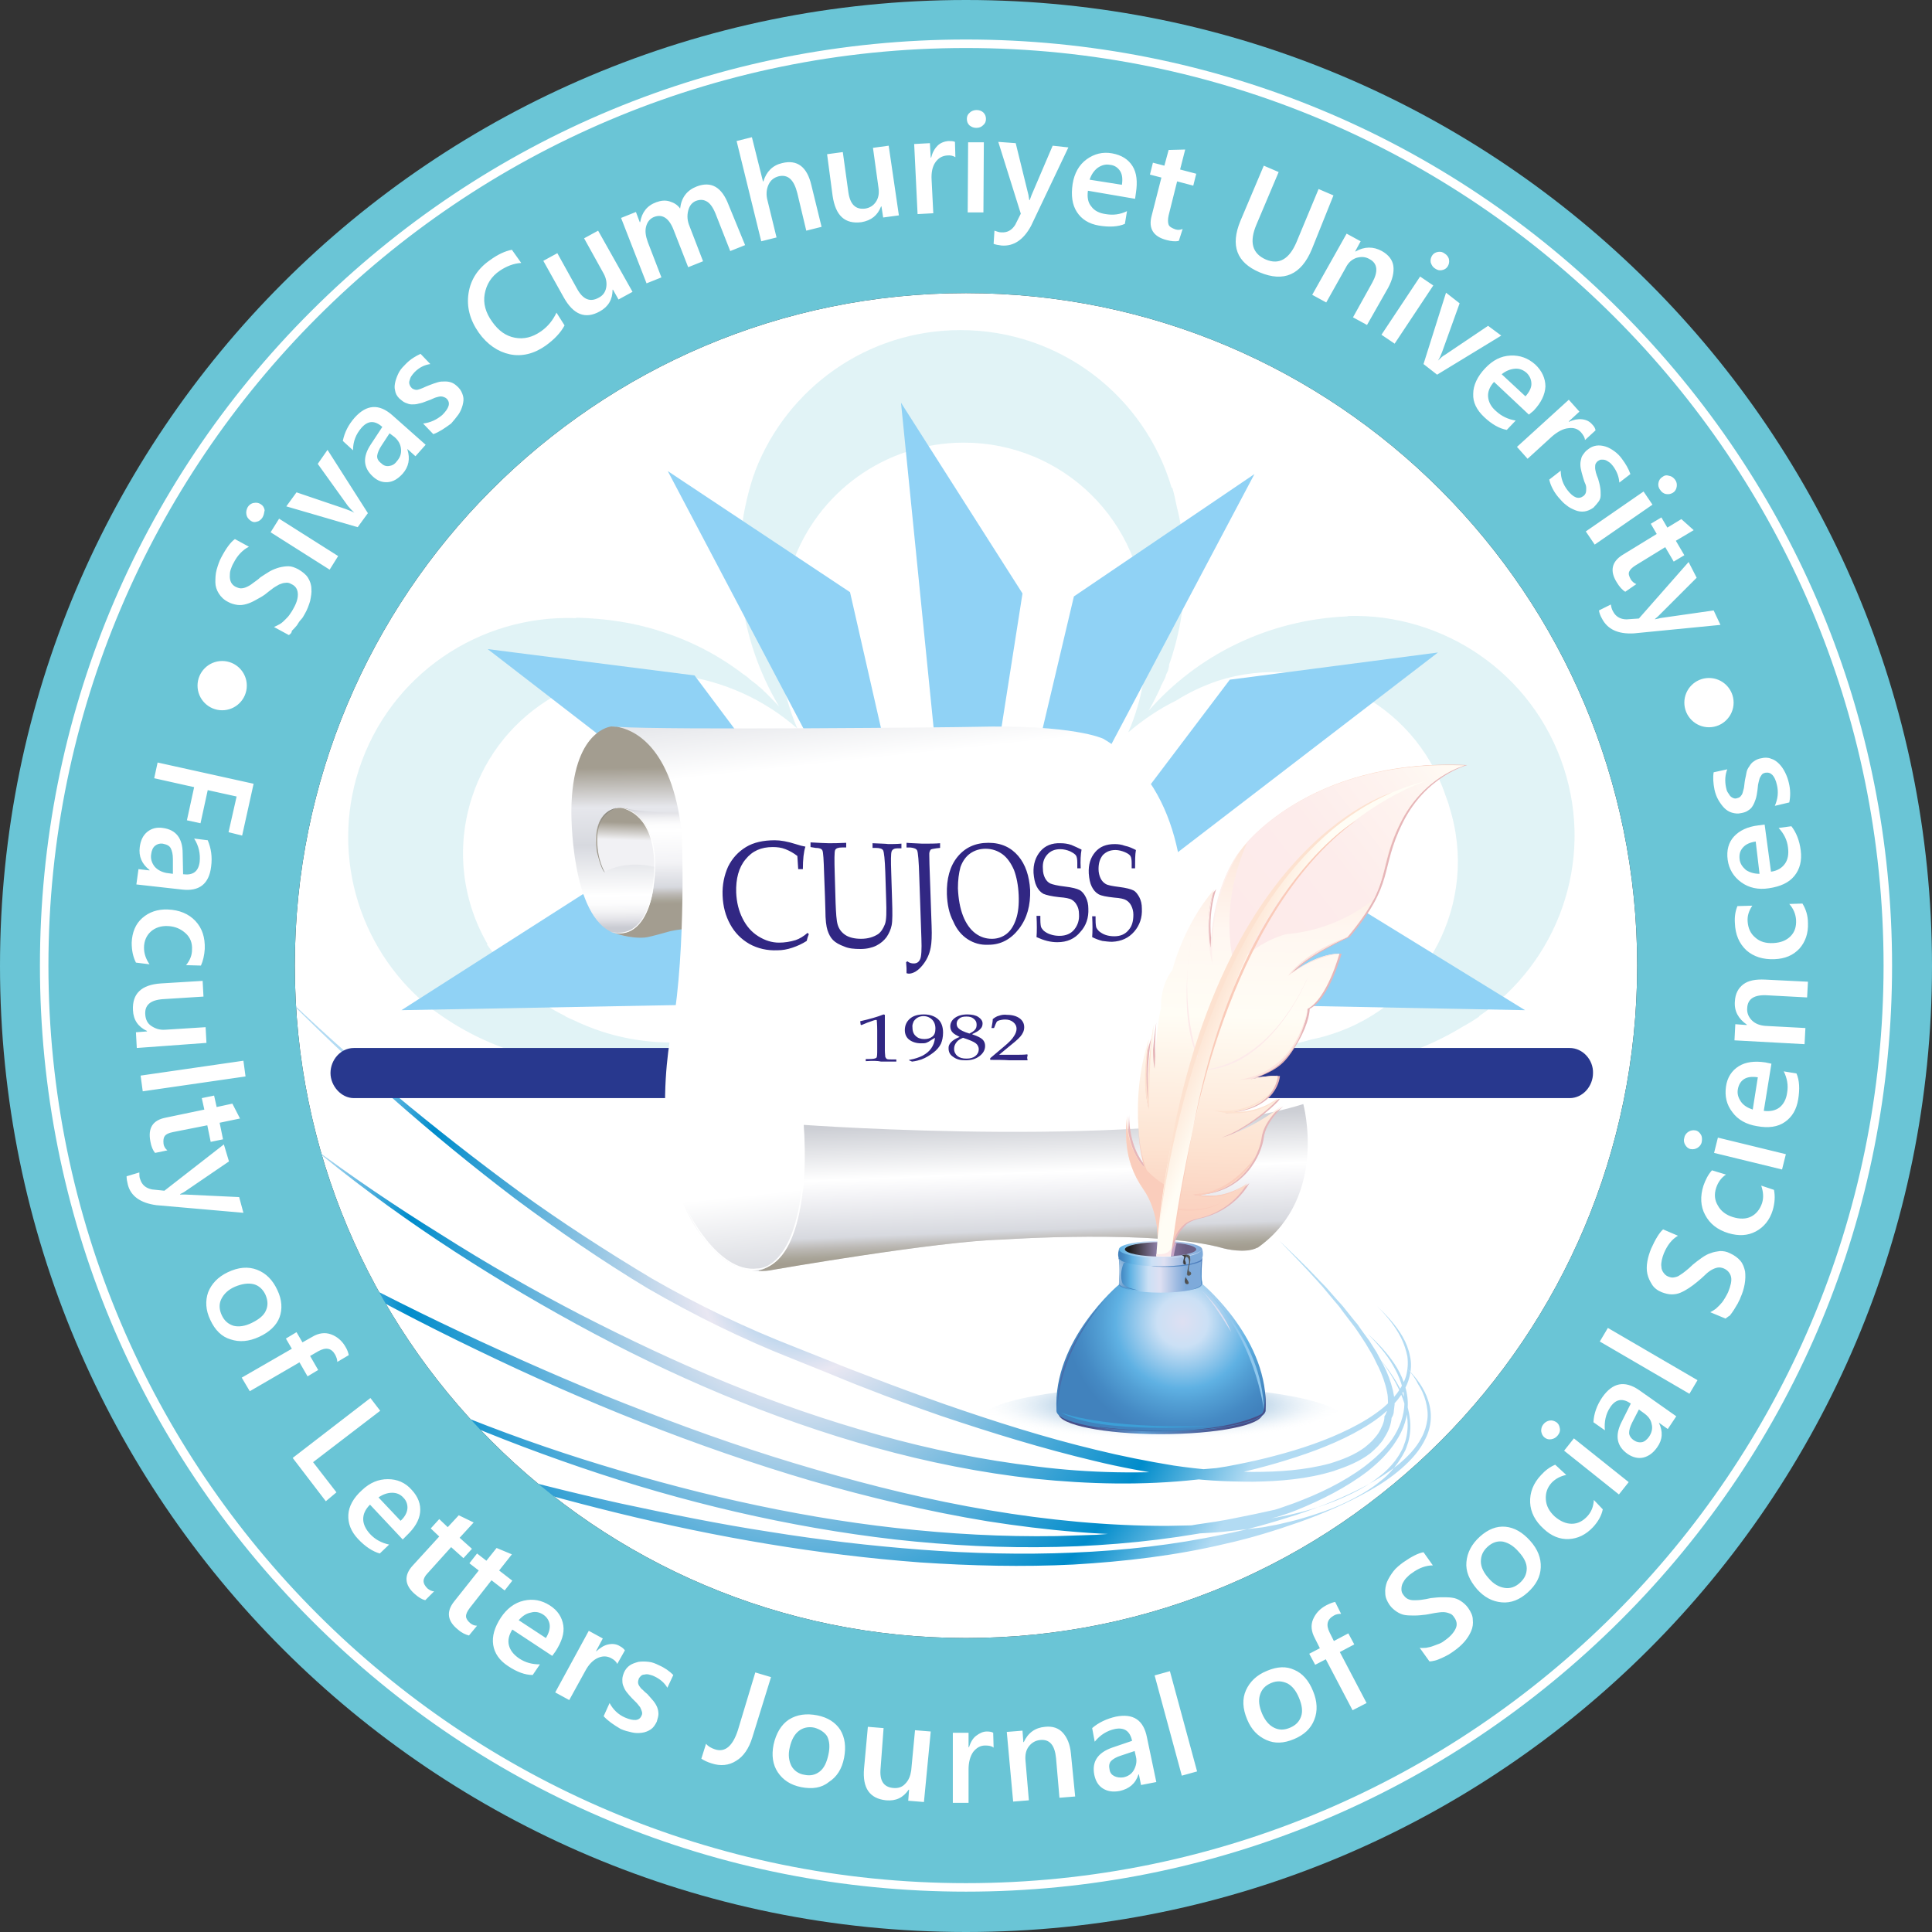 <?xml version="1.0" encoding="utf-8"?>
<!-- Generator: Adobe Illustrator 24.3.0, SVG Export Plug-In . SVG Version: 6.00 Build 0)  -->
<svg version="1.1"
	 id="Faculty_of_Letters_Journal_of_Social_Sciences_1_" xmlns:inkscape="http://www.inkscape.org/namespaces/inkscape" xmlns:sodipodi="http://sodipodi.sourceforge.net/DTD/sodipodi-0.dtd" xmlns:svg="http://www.w3.org/2000/svg"
	 xmlns="http://www.w3.org/2000/svg" xmlns:xlink="http://www.w3.org/1999/xlink" x="0px" y="0px" viewBox="0 0 454.8 454.8"
	 style="enable-background:new 0 0 454.8 454.8;" xml:space="preserve">
<rect x="0" y="0" width="454.8" height="454.8" fill="#333333" stroke="none"/>
<style type="text/css">
	.st0{fill-rule:evenodd;clip-rule:evenodd;fill:#FFFFFF;}
	.st1{fill:url(#XMLID_175_);}
	.st2{fill-rule:evenodd;clip-rule:evenodd;fill:#6AC5D6;}
	.st3{opacity:0.2;fill:#6AC5D6;enable-background:new    ;}
	.st4{fill:#28388E;}
	.st5{fill:#90D2F5;}
	.st6{fill:url(#XMLID_182_);}
	.st7{fill:url(#XMLID_183_);}
	.st8{fill:url(#XMLID_184_);}
	.st9{fill:url(#XMLID_188_);}
	.st10{fill:url(#XMLID_191_);}
	.st11{fill:#FFFFFF;}
	.st12{fill:url(#XMLID_192_);}
	.st13{fill:url(#XMLID_193_);}
	.st14{fill:url(#XMLID_194_);}
	.st15{fill:url(#XMLID_195_);}
	.st16{fill:url(#XMLID_196_);}
	.st17{fill:url(#XMLID_197_);}
	.st18{fill:url(#XMLID_199_);}
	.st19{fill:url(#XMLID_200_);}
	.st20{fill:url(#XMLID_202_);}
	.st21{fill:url(#XMLID_203_);}
	.st22{fill:url(#XMLID_205_);}
	.st23{fill:#CBE0F5;}
	.st24{fill:#90C8EE;}
	.st25{fill:#484E88;}
	.st26{fill:#486BA9;}
	.st27{fill:#DEE0F2;}
	.st28{fill:#3C9FD7;}
	.st29{fill:#C8A5C7;}
	.st30{fill:#E6B6B9;}
	.st31{fill:url(#XMLID_206_);}
	.st32{fill:#FACDBC;}
	.st33{fill:#FDEAEA;}
	.st34{fill:url(#XMLID_209_);}
	.st35{fill:url(#XMLID_210_);}
	.st36{fill:#FDE2D0;}
	.st37{fill:#FACBB9;}
	.st38{fill:#FCE3DE;}
	.st39{fill:#FEF0ED;}
	.st40{fill:url(#XMLID_211_);}
	.st41{fill:#312783;}
</style>
<sodipodi:namedview  bordercolor="#000000" borderopacity="0.25" id="namedview131" inkscape:current-layer="Faculty_of_Letters_Journal_of_Social_Sciences_1_" inkscape:cx="258.88403" inkscape:cy="253.61766" inkscape:deskcolor="#d1d1d1" inkscape:pagecheckerboard="0" inkscape:pageopacity="0.0" inkscape:showpageshadow="2" inkscape:window-height="1017" inkscape:window-maximized="1" inkscape:window-width="1920" inkscape:window-x="-8" inkscape:window-y="-8" inkscape:zoom="1.8038965" pagecolor="#ffffff" showgrid="false">
	</sodipodi:namedview>
<path id="XMLID_214_" class="st0" d="M385.4,227.3c0,87.4-70.7,158.3-158,158.3s-158-70.9-158-158.3S140.1,69,227.4,69
	C314.7,69,385.4,139.9,385.4,227.3"/>
<g id="XMLID_207_">
	
		<radialGradient id="XMLID_175_" cx="187.762" cy="875.942" r="115.899" gradientTransform="matrix(1 0 0 -1 0 1176.4)" gradientUnits="userSpaceOnUse">
		<stop  offset="0" style="stop-color:#6CB8E5"/>
		<stop  offset="0.198" style="stop-color:#E9E7F2"/>
		<stop  offset="0.796" style="stop-color:#008CCB"/>
		<stop  offset="1" style="stop-color:#B2DBF3"/>
	</radialGradient>
	<path id="XMLID_208_" class="st1" d="M331.3,322.2c2.1,2.1,4,4.6,4.9,7.5c0.5,1.5,0.7,3,0.6,4.5s-0.5,3-1.2,4.4
		c-1.3,2.8-3.4,5.1-5.7,7.1c-2.3,2-4.8,3.7-7.5,5.2c-5.3,3-10.9,5.4-16.5,7.4c-5.7,2-11.5,3.8-17.4,5.1c-11.7,2.8-23.8,4.2-35.8,4.9
		c-12,0.6-24.1,0.3-36.1-0.5c-24-1.8-47.8-5.9-71.1-11.6s-46.3-12.8-68.6-21.7c11.3,3.9,22.8,7.5,34.3,10.6
		c11.5,3.3,23.1,6.2,34.8,8.8c11.7,2.5,23.4,4.9,35.2,6.7c11.8,1.9,23.7,3.3,35.6,4.2c11.9,0.9,23.8,1.2,35.8,0.7
		c11.9-0.5,23.8-1.8,35.4-4.3c5.8-1.1,11.6-2.8,17.2-4.6c5.6-1.9,11.2-4.1,16.4-6.9c2.6-1.4,5.1-3,7.4-4.8c2.3-1.9,4.4-4,5.7-6.6
		c0.7-1.3,1.1-2.7,1.3-4.1c0.2-1.5,0-2.9-0.4-4.4s-1-2.8-1.8-4C333.2,324.5,332.3,323.3,331.3,322.2z M136.6,345.4
		c24,8.2,48.9,14.1,74.1,17c25.2,2.8,51,2.6,76-2.2c3.1-0.5,6.2-1.3,9.3-2l4.6-1.1c1.6-0.5,3.1-1,4.6-1.6c5.9-2.4,11.7-5.3,16.8-9.2
		c2.5-2,4.9-4.3,6.6-7c1.8-2.7,2.9-5.9,2.8-9.2c-0.1-3.3-1.4-6.4-3.1-9c-1.8-2.7-4-5-6.3-7.1c2.2,2.3,4.3,4.6,5.9,7.4
		c1.6,2.7,2.7,5.7,2.7,8.8c0,3.1-1.2,6.1-2.9,8.6c-1.8,2.5-4.1,4.6-6.6,6.5c-5,3.7-10.7,6.4-16.6,8.6c-1.5,0.5-3,1.1-4.4,1.5l-4.6,1
		c-3.1,0.6-6.1,1.3-9.3,1.8l-4.7,0.7l-2.3,0.4c-0.8,0.1-1.6,0.2-2.3,0.3c-3.1,0.3-6.2,0.8-9.4,1l-9.4,0.7c-3.1,0.1-6.3,0.2-9.4,0.3
		c-12.6,0.2-25.2-0.5-37.7-1.9c-25.1-2.8-49.7-8.6-73.8-16.2c-12-3.8-23.9-8.2-35.5-13.1c-11.7-4.8-23.2-10.1-34.3-16.1
		C89.2,327,112.6,337.2,136.6,345.4z M56.4,287.3c6,3.7,12.1,7.3,18.2,10.8c12.3,6.9,24.8,13.5,37.5,19.6
		c25.4,12.3,51.7,22.9,78.9,30.9c13.6,3.9,27.4,7.2,41.4,9.5c14,2.2,28.2,3.5,42.3,3.2c1.8,0,3.5-0.1,5.3-0.2l5.3-0.3
		c1.8-0.1,3.5-0.3,5.3-0.5l5.3-0.6c0.9-0.1,1.8-0.2,2.6-0.4c0.9-0.2,1.8-0.3,2.6-0.5c1.7-0.4,3.5-0.8,5.2-1.3c3.4-1,6.8-2.1,10-3.6
		s6.4-3.3,9.1-5.6c1.4-1.1,2.6-2.5,3.7-4c0.5-0.8,1-1.5,1.4-2.3c0.5-0.8,0.7-1.7,1-2.5c1-3.5,0.4-7.3-0.9-10.5
		c-1.4-3.3-3.4-6.2-5.6-8.9c2.1,2.8,4,5.8,5.2,9.1c1.2,3.2,1.6,6.9,0.6,10.1c-0.3,0.8-0.5,1.6-1,2.4c-0.4,0.8-0.9,1.5-1.4,2.2
		c-1.1,1.4-2.3,2.6-3.6,3.6c-2.7,2.2-5.8,3.8-9,5.2c-12.9,5.6-27.2,6.3-41.1,6.5c-28.1,0-55.9-5.4-82.8-13.3
		c-13.5-3.9-26.8-8.5-39.9-13.6c-13.1-5-26-10.6-38.8-16.5s-25.4-12.2-37.8-18.9c-12.4-6.6-24.7-13.6-36.7-21
		C44.4,279.8,50.4,283.6,56.4,287.3z M135.7,311.7c22.3,12.2,45.9,22.3,70.4,29.1c12.3,3.4,24.8,5.9,37.5,7.3
		c12.7,1.3,25.5,1.6,38.2,0.2l4.8-0.5c1.6-0.3,3.2-0.6,4.7-1c3.1-0.7,6.2-1.5,9.3-2.4c6.1-1.8,12.2-3.9,17.9-6.9
		c2.8-1.5,5.6-3.2,8-5.4c2.4-2.1,4.5-4.8,5.3-8c0.4-1.6,0.5-3.3,0.1-4.9c-0.3-1.6-0.9-3.1-1.7-4.5c-1.6-2.8-3.8-5.1-6.1-7.3
		c2.2,2.2,4.3,4.7,5.7,7.5c0.7,1.4,1.2,2.9,1.5,4.4c0.2,1.5,0.1,3.1-0.3,4.6c-0.9,3-3,5.4-5.3,7.4c-2.4,2-5.1,3.6-7.9,5
		c-5.6,2.8-11.6,4.8-17.7,6.4c-3,0.8-6.1,1.5-9.2,2.1c-1.5,0.3-3.1,0.6-4.6,0.8l-4.7,0.4c-12.5,1-25.2,0.8-37.7-0.8
		c-12.5-1.5-24.9-4-37-7.4c-12.2-3.4-24.1-7.5-35.8-12.3s-23.1-10.2-34.4-16c-11.2-5.8-22.2-12.1-32.9-18.9
		c-10.8-6.7-21.3-13.8-31.4-21.4C92,285.5,113.4,299.5,135.7,311.7z M121.3,282.2c10.1,7.5,20.4,14.6,31.2,21.1
		c10.9,6.3,22.2,11.9,33.9,16.5l8.7,3.5c2.9,1.2,5.8,2.4,8.7,3.5c5.8,2.3,11.7,4.4,17.7,6.5c11.9,4,23.9,7.7,36.1,10.6
		c6.1,1.5,12.3,2.6,18.5,3.6s12.6,1.3,18.9,1.3c6.3-0.1,12.7-0.6,18.9-2.5c3-1,6.1-2.2,8.7-4.2c0.6-0.5,1.2-1.1,1.8-1.7
		c0.5-0.6,1.1-1.2,1.5-2c0.9-1.4,1.6-3,1.7-4.8l-0.2,0.5c0.1-0.2,0.2-0.3,0.3-0.5c0.1-0.1,0.1-0.3,0.2-0.4c0.1-0.3,0.2-0.6,0.2-0.9
		c0.1-0.6,0.1-1.1,0.2-1.7c0-0.6-0.1-1.1-0.1-1.7c-0.1-0.5-0.2-1.1-0.3-1.6c-0.5-2.1-1.3-4.2-2.3-6.1c-0.5-0.9-1-1.9-1.5-2.8
		l-1.7-2.7l-1.9-2.6l-0.9-1.3l-1-1.2l-2-2.5c-0.6-0.8-1.4-1.6-2.1-2.4l-2.1-2.4c-0.7-0.8-1.5-1.5-2.2-2.3c-2.9-3.1-6-6-9-8.9
		c2.9,3,5.9,6.1,8.7,9.2c0.7,0.8,1.4,1.5,2.1,2.4l2,2.4c0.7,0.8,1.4,1.6,2,2.5l1.9,2.5l1,1.3l0.9,1.3l1.7,2.6l1.6,2.7
		c0.5,0.9,0.9,1.9,1.4,2.8c0.9,1.9,1.6,3.8,2,5.8c0.1,0.5,0.2,1,0.2,1.5s0.1,1,0,1.5c0,0.5,0,1-0.2,1.4c0,0.2-0.1,0.5-0.2,0.6
		c0,0.1-0.1,0.2-0.1,0.3l-0.1,0.2l-0.2,0.3v0.2c0,0.6-0.2,1.3-0.5,2s-0.6,1.3-1,1.9s-0.9,1.1-1.4,1.7c-0.5,0.5-1.1,1-1.7,1.5
		c-2.4,1.8-5.3,2.9-8.2,3.8c-5.9,1.6-12.1,2-18.3,2c-6.2-0.1-12.4-0.6-18.5-1.5c-6.1-1-12.2-2.2-18.3-3.7
		c-12.1-2.9-24-6.7-35.8-10.8c-5.9-2.1-11.7-4.2-17.6-6.5c-2.9-1.1-5.8-2.2-8.7-3.4l-8.8-3.5c-11.6-4.5-22.8-9.9-33.6-16.1
		c-10.7-6.4-21.2-13.2-31.3-20.5c-10.1-7.4-19.9-15.1-29.5-23.1c-9.6-8-18.9-16.4-27.9-25.1C82.5,250.4,101.3,267,121.3,282.2z"/>
</g>
<path id="XMLID_204_" class="st2" d="M227.4,0C101.8,0,0,101.8,0,227.4s101.8,227.4,227.4,227.4S454.8,353,454.8,227.4
	S353,0,227.4,0z M227.4,385.6c-87.3,0-158-70.9-158-158.3S140.1,69,227.4,69s158,70.9,158,158.3S314.7,385.6,227.4,385.6z"/>
<path id="XMLID_201_" class="st3" d="M296.5,250.4L296.5,250.4c1.5,0.3,3.1,0.6,4.6,0.8l0,0l0.4,0.1h0.1h0.5h0.3l0,0h0.2h0.1h0.1
	h0.2l0,0h0.3h0.2h0.3h0.4l0,0c0.3,0,0.6,0,0.9,0.1h0.2l0,0h0.2h0.1h0.5l0,0c0.7,0,1.3,0.1,2,0.1l0,0c7.2,0.1,14.6-0.9,21.9-3.2
	c5.1-1.7,9.9-3.9,14.3-6.6c1.3-0.7,2.6-1.5,3.9-2.4v-0.1c18.4-12.6,27.2-36.2,19.9-58.5c-7.3-22.3-28.3-36.3-50.7-35.7l-0.3,0.1
	c-18.6,0.8-35.2,9.1-46.7,22.2l0,0c0.7-1.2,1.3-2.4,1.9-3.6c0.3-0.6,0.6-1.2,0.9-1.9v-0.1l0.1-0.2l0.1-0.2l0,0l0.1-0.2l0.1-0.2l0,0
	l0.1-0.2l0.1-0.2l0,0l0.1-0.2l0,0l0.1-0.2l0.1-0.2l0.1-0.2l0.1-0.2l0.1-0.3v-0.1l0.1-0.2v-0.1l0,0l0.1-0.2l0.1-0.2l0.1-0.2l0.1-0.2
	l0,0l0.1-0.3l0,0v-0.2l0.1-0.2v-0.2l0.1-0.2v-0.1v-0.1v-0.2c2.4-6.8,3.7-14.1,3.7-21.7c0-5.4-0.6-10.6-1.9-15.6
	c-0.3-1.5-0.6-2.9-1-4.3l-0.2-0.1c-6.3-21.4-26.1-37.1-49.7-37.1c-22,0-40.8,13.7-48.3,33.1c-0.1,0.4-0.3,0.9-0.5,1.4
	c-6.1,18.8-3.3,38.3,6.1,54.1l0,0l0,0l0,0l0,0l0,0l0,0c-0.7-0.7-1.4-1.5-2.1-2.2l-0.1-0.1l-0.4-0.4l-0.1-0.1l-0.1-0.1l-0.2-0.2
	l-0.2-0.2l-0.1-0.1l0,0l-0.4-0.3v-0.1c-0.2-0.2-0.5-0.4-0.7-0.6l-0.1-0.1l-0.3-0.2l0,0l-0.2-0.2l-0.1-0.1l-0.1-0.1l-0.1-0.1
	l-0.3-0.2l0,0c-0.2-0.1-0.3-0.3-0.5-0.4l0,0c-0.2-0.1-0.4-0.3-0.5-0.4l0,0l-0.2-0.1l-0.1-0.1l-0.2-0.2l-0.1-0.1
	c-0.4-0.3-0.7-0.6-1.1-0.8c-5.7-4.4-12.3-7.9-19.6-10.2c-6.4-2.1-13-3-19.7-3.2l-0.3,0.1c-22.5-0.8-43.7,13.2-51,35.6
	c-6.9,21.2,0.7,43.7,17.4,56.6c0.2,0.1,0.4,0.3,0.6,0.4c14.8,10.8,32.6,14.4,49.4,11.7c1.3-0.2,2.6-0.5,4-0.8l0,0h0.2l0,0l0,0
	 M162.7,245.2c-6.8,0.6-13.9-0.1-20.8-2.3c-2.5-0.8-4.9-1.8-7.2-2.9c-0.6-0.2-1.1-0.5-1.7-0.8h0.1c-7-3.4-12.7-8.5-16.9-14.7
	c-0.5-0.7-1.1-1.5-1.6-2.2h0.2c-5.9-10.1-7.6-22.6-3.7-34.6c6.7-20.6,27.6-32.6,48.4-28.8c10.7,1.3,20.5,5.8,28.2,12.6
	c-2.7-6.3-4.2-13.2-4.2-20.5c0-1.2,0.1-2.4,0.1-3.6c0.1-5.1,1.1-10.1,2.9-14.6c5.8-16.7,21.7-28.6,40.4-28.6
	c23.4,0,42.3,18.7,42.7,41.9c1,9.1-0.5,18.2-4,26.3c3.4-2.9,7.2-5.5,11.3-7.5c3-1.9,6.2-3.4,9.7-4.6c22.3-7.2,46.3,4.9,53.7,27
	c0.3,0.9,0.7,1.8,0.9,2.7c7.1,22.4-5.4,46.4-27.9,53.5c-1.5,0.5-3.1,0.9-4.6,1.2c-6.4,1.9-13.2,2.6-19.7,2"/>
<g id="XMLID_189_">
	<path id="XMLID_198_" class="st4" d="M369.5,246.7H248.3c-0.4,0-0.8-1.6-1.2-1.5l-0.5-1l-19.3-7.5l-0.5-0.4l-0.7-0.4l-19.9,7.6
		l-0.6,1.8c-0.5-0.1-1.1,1.4-1.6,1.4H83.3c-3.1,0-5.5,2.8-5.5,5.9c0,3,2.5,5.9,5.5,5.9h116.8c2.7,5,9.4,10.1,25.2,10.1
		c0.3,0,0.6-1,0.9-1.1c0.3,0,0.6,1.6,0.9,1.6c15.8,0,22.3-5.6,24.9-10.6h117.5c3.1,0,5.5-2.8,5.5-5.9
		C375.1,249.5,372.6,246.7,369.5,246.7z M227.2,255.6c-0.3,0-0.6,0-0.9,0.1c-0.3,0-0.6-0.1-0.9-0.1c-13.4,0-15.8-6.6-16.1-7.6
		c-0.1-0.5-0.2-0.9-0.4-1.3l17.1-6.5l17.3,6.4c-0.2,0.5-0.4,1-0.5,1.6C242.5,249.2,240.4,255.6,227.2,255.6z"/>
	<path id="XMLID_190_" class="st5" d="M137.2,210.5l81,25l-123.7,2.3L137.2,210.5z M219.2,233.4L163.5,159l-48.7-6.2L219.2,233.4z
		 M157.2,110.9l64.1,121.6l-21.2-93.1L157.2,110.9z M212.1,94.8L226,233.4l14.7-93.7L212.1,94.8z M295.3,111.6l-42.5,28.8l-22,93
		L295.3,111.6z M338.5,153.6l-49,6.4L234,233.4l-0.6,0.9L338.5,153.6z M316.1,211.4l-80.7,24l123.6,2.4L316.1,211.4z"/>
</g>
<g id="ferman">
	<g id="XMLID_176_">
		
			<linearGradient id="XMLID_182_" gradientUnits="userSpaceOnUse" x1="104.739" y1="945.396" x2="104.739" y2="983.015" gradientTransform="matrix(1 -1.180000e-02 -1.180000e-02 -1 56.183 1164.96)">
			<stop  offset="0" style="stop-color:#C9CBD2"/>
			<stop  offset="4.800000e-02" style="stop-color:#E1E1E6"/>
			<stop  offset="9.720001e-02" style="stop-color:#F2F2F4"/>
			<stop  offset="0.148" style="stop-color:#FCFCFD"/>
			<stop  offset="0.202" style="stop-color:#FFFFFF"/>
			<stop  offset="0.517" style="stop-color:#D7D9DF"/>
			<stop  offset="0.753" style="stop-color:#E6E7EC"/>
			<stop  offset="1" style="stop-color:#A39D90"/>
		</linearGradient>
		<path id="XMLID_187_" class="st6" d="M144,171c0,0-9.3,0.6-9.5,19.8c0,0-0.3,25.4,10.2,28.9c0,0,5.9,2.1,10.2,0.1
			c4.3-2.1,7.8-0.9,9.8-0.7l-5.6-40.7C159.1,178.4,153.4,171.5,144,171z"/>
		
			<linearGradient id="XMLID_183_" gradientUnits="userSpaceOnUse" x1="105.246" y1="953.333" x2="105.982" y2="970.007" gradientTransform="matrix(1 -1.180000e-02 -1.180000e-02 -1 56.183 1164.96)">
			<stop  offset="0.517" style="stop-color:#F1F1F4"/>
			<stop  offset="0.753" style="stop-color:#F1F1F4"/>
			<stop  offset="1" style="stop-color:#A39D90"/>
		</linearGradient>
		<path id="XMLID_186_" class="st7" d="M147.7,190.4c0,0-6.6-2.1-7.5,6.7c0,0,0,5.8,2.1,8.2c0,0,6.8-4.7,18.4,1.2l-3-8.2l-5-4.4
			l-2.5-2.5L147.7,190.4z"/>
		
			<linearGradient id="XMLID_184_" gradientUnits="userSpaceOnUse" x1="113.317" y1="973.728" x2="113.317" y2="950.834" gradientTransform="matrix(1 -1.180000e-02 -1.180000e-02 -1 56.183 1164.96)">
			<stop  offset="0" style="stop-color:#C9CBD2"/>
			<stop  offset="5.870000e-02" style="stop-color:#E1E1E6"/>
			<stop  offset="0.119" style="stop-color:#F2F2F4"/>
			<stop  offset="0.181" style="stop-color:#FCFCFD"/>
			<stop  offset="0.247" style="stop-color:#FFFFFF"/>
			<stop  offset="0.573" style="stop-color:#F3F3F6"/>
			<stop  offset="0.826" style="stop-color:#D7D9DF"/>
			<stop  offset="0.899" style="stop-color:#BCB9B5"/>
			<stop  offset="0.962" style="stop-color:#A9A599"/>
			<stop  offset="1" style="stop-color:#A39D90"/>
		</linearGradient>
		<path id="XMLID_185_" class="st8" d="M151.8,220.7c1.2-0.1,5.2-1.3,6-1.5c7.6-1.6,12.5,0.3,14.3,0.6l-11.3-28.6
			c-6.1,0.5-13.9-0.9-13.9-0.9c8.7,2.4,7.2,15.8,7.2,15.8c-1.1,15.9-9.5,13.5-9.5,13.5S148.2,221,151.8,220.7z"/>
		
			<linearGradient id="XMLID_188_" gradientUnits="userSpaceOnUse" x1="181.007" y1="867.266" x2="167.768" y2="1006.513" gradientTransform="matrix(1 -1.180000e-02 -1.180000e-02 -1 56.183 1164.96)">
			<stop  offset="0" style="stop-color:#D7D9DF"/>
			<stop  offset="0.14" style="stop-color:#FFFFFF"/>
			<stop  offset="0.146" style="stop-color:#FFFFFF"/>
			<stop  offset="0.286" style="stop-color:#FFFFFF"/>
			<stop  offset="0.596" style="stop-color:#FFFFFF"/>
			<stop  offset="0.848" style="stop-color:#FFFFFF"/>
			<stop  offset="1" style="stop-color:#D7D9DF"/>
		</linearGradient>
		<path id="XMLID_181_" class="st9" d="M143.9,171c0.4,0,0.8,0.1,1.3,0.1C144.4,171,143.9,171,143.9,171z M275.2,243.8
			c0,0,1.7-5.9,2.7-14.5l0.5-4.6c1.4-16.8-0.4-40.1-18.7-50.8c0,0-6.9-3.4-30.4-2.8c-2.4,0.1-72.6,0.8-84,0
			c3.4,0.6,12.9,4,15.2,25.1c0,0,1.1,26.5-2.2,45.8 M158.2,242c0,0-7.6,35,9.9,52.3c0,0,5.2,6.4,13.9,4.6c0,0,38.4-6.7,53.8-7.1
			c0,0,36.4-2.5,52.3,2.1c0,0,5.5,1.4,8.3-0.5c0,0-26.2-14-21-47.8l-0.2-1.9"/>
		
			<linearGradient id="XMLID_191_" gradientUnits="userSpaceOnUse" x1="196.628" y1="910.331" x2="197.732" y2="867.29" gradientTransform="matrix(1 -1.180000e-02 -1.180000e-02 -1 56.183 1164.96)">
			<stop  offset="0.197" style="stop-color:#C9CBD2"/>
			<stop  offset="0.27" style="stop-color:#CDCFD5"/>
			<stop  offset="0.551" style="stop-color:#FFFFFF"/>
			<stop  offset="0.646" style="stop-color:#F3F3F6"/>
			<stop  offset="0.865" style="stop-color:#D7D9DF"/>
			<stop  offset="0.922" style="stop-color:#BCB9B5"/>
			<stop  offset="0.971" style="stop-color:#A9A599"/>
			<stop  offset="1" style="stop-color:#A39D90"/>
		</linearGradient>
		<path id="XMLID_180_" class="st10" d="M306.8,259.9c-34.5,10.9-117.6,4.9-117.6,4.9c2.2,32.7-10.6,34.3-10.6,34.3s0,0,0,0.1
			c1.1,0,2.2,0,3.5-0.3c0,0,38.4-6.7,53.8-7.1c0,0,36.4-2.5,52.3,2.1c0,0,5,1.3,7.8-0.2h0.1c0.2-0.2,0.4-0.3,0.4-0.3
			C312.7,281.5,306.8,259.9,306.8,259.9z"/>
		<path id="XMLID_179_" class="st11" d="M189.1,264.8c0,0,3.1,34.5-12.3,34.3c0,0-9-0.2-15.4-15c0,0,7.3,15.7,16.9,14.5
			C178.3,298.6,190.4,299.5,189.1,264.8z"/>
		<path id="XMLID_178_" class="st11" d="M146.1,190.1c0,0,10.6,0.8,7.6,19.7c0,0-1.8,12.6-10.4,9.4c0,0,8.8,3.6,10.4-11.3
			C153.8,207.9,156.2,192.6,146.1,190.1z"/>
		
			<linearGradient id="XMLID_192_" gradientUnits="userSpaceOnUse" x1="140.313" y1="978.6" x2="145.083" y2="978.6" gradientTransform="matrix(1 0 0 -1 0 1176.4)">
			<stop  offset="0" style="stop-color:#A39D90"/>
			<stop  offset="1" style="stop-color:#6A6F71"/>
		</linearGradient>
		<path id="XMLID_177_" class="st12" d="M145.1,190.2c0,0-5.9,0.9-4.6,10.3c0,0,0.9,4.1,1.9,4.9c0,0-2-3.1-1.8-8.4
			C140.6,196.9,140.6,191.7,145.1,190.2z"/>
	</g>
</g>
<g id="XMLID_125_">
	<g id="XMLID_158_">
		
			<radialGradient id="XMLID_193_" cx="-71.022" cy="12371.427" r="43.197" gradientTransform="matrix(-1 0 0 -0.189 202.478 2668.958)" gradientUnits="userSpaceOnUse">
			<stop  offset="5.617980e-03" style="stop-color:#4187C0"/>
			<stop  offset="0.149" style="stop-color:#458AC1;stop-opacity:0.856"/>
			<stop  offset="0.294" style="stop-color:#5191C5;stop-opacity:0.71"/>
			<stop  offset="0.439" style="stop-color:#659ECC;stop-opacity:0.565"/>
			<stop  offset="0.584" style="stop-color:#82B0D5;stop-opacity:0.418"/>
			<stop  offset="0.73" style="stop-color:#A6C7E2;stop-opacity:0.271"/>
			<stop  offset="0.874" style="stop-color:#D2E3F0;stop-opacity:0.126"/>
			<stop  offset="1" style="stop-color:#FFFFFF;stop-opacity:0"/>
		</radialGradient>
		<path id="XMLID_174_" class="st13" d="M230.3,334.5c0,4.5,19.4,8.2,43.2,8.2c23.9,0,43.2-3.6,43.2-8.2s-19.4-8.2-43.2-8.2
			C249.7,326.3,230.3,330,230.3,334.5z"/>
		
			<linearGradient id="XMLID_194_" gradientUnits="userSpaceOnUse" x1="-97.228" y1="843.743" x2="-51.743" y2="843.498" gradientTransform="matrix(-1 0 0 -1 202.478 1176.4)">
			<stop  offset="0.197" style="stop-color:#484E88"/>
			<stop  offset="0.348" style="stop-color:#4D619B"/>
			<stop  offset="0.668" style="stop-color:#5B97CE"/>
			<stop  offset="0.68" style="stop-color:#5C99D0"/>
			<stop  offset="0.713" style="stop-color:#598EC6"/>
			<stop  offset="0.841" style="stop-color:#4F6AA4"/>
			<stop  offset="0.941" style="stop-color:#4A558F"/>
			<stop  offset="1" style="stop-color:#484E88"/>
		</linearGradient>
		<path id="XMLID_173_" class="st14" d="M249.2,332.8c0,2.6,10.8,4.8,24,4.8s24-2.1,24-4.8c0-2.6-10.8-4.8-24-4.8
			S249.2,330.2,249.2,332.8z"/>
		
			<linearGradient id="XMLID_195_" gradientUnits="userSpaceOnUse" x1="-70.921" y1="852.269" x2="-70.604" y2="839.894" gradientTransform="matrix(-1 0 0 -1 202.478 1176.4)">
			<stop  offset="0.197" style="stop-color:#7EAADA"/>
			<stop  offset="0.285" style="stop-color:#98B7E0"/>
			<stop  offset="0.473" style="stop-color:#D4DAEF"/>
			<stop  offset="0.506" style="stop-color:#DEE0F2"/>
			<stop  offset="0.646" style="stop-color:#CBE0F5"/>
			<stop  offset="0.865" style="stop-color:#5FB1E3"/>
			<stop  offset="0.904" style="stop-color:#53A0D5"/>
			<stop  offset="0.964" style="stop-color:#458AC4"/>
			<stop  offset="1" style="stop-color:#4182BD"/>
		</linearGradient>
		<path id="XMLID_172_" class="st15" d="M248.6,331.9c0,2.7,11,4.9,24.6,4.9s24.6-2.2,24.6-4.9c0-2.7-11-4.9-24.6-4.9
			C259.7,327,248.6,329.2,248.6,331.9z"/>
		
			<radialGradient id="XMLID_196_" cx="-75.891" cy="865.309" r="27.246" gradientTransform="matrix(-1 0 0 -1 202.478 1176.4)" gradientUnits="userSpaceOnUse">
			<stop  offset="0" style="stop-color:#DEE0F2"/>
			<stop  offset="0.219" style="stop-color:#CBE0F5"/>
			<stop  offset="0.579" style="stop-color:#5FB1E3"/>
			<stop  offset="0.701" style="stop-color:#53A0D5"/>
			<stop  offset="0.889" style="stop-color:#458AC4"/>
			<stop  offset="1" style="stop-color:#4182BD"/>
		</radialGradient>
		<path id="XMLID_171_" class="st16" d="M263.4,302.4l3.4-2.2l6.5,2.2l6.5-2.2l3.4,2.2c0,0,15.8,13.2,14.7,29.8l0,0
			c-0.4,2.6-11.3,4.8-24.6,4.8c-13.6,0-24.6-2.2-24.6-4.9V332C247.8,315.4,263.4,302.4,263.4,302.4L263.4,302.4z"/>
		
			<linearGradient id="XMLID_197_" gradientUnits="userSpaceOnUse" x1="-80.562" y1="876.2" x2="-60.862" y2="876.2" gradientTransform="matrix(-1 0 0 -1 202.478 1176.4)">
			<stop  offset="0.197" style="stop-color:#7EAADA"/>
			<stop  offset="0.285" style="stop-color:#98B7E0"/>
			<stop  offset="0.473" style="stop-color:#D4DAEF"/>
			<stop  offset="0.506" style="stop-color:#DEE0F2"/>
			<stop  offset="0.646" style="stop-color:#CBE0F5"/>
			<stop  offset="0.865" style="stop-color:#5FB1E3"/>
			<stop  offset="0.904" style="stop-color:#53A0D5"/>
			<stop  offset="0.964" style="stop-color:#458AC4"/>
			<stop  offset="1" style="stop-color:#4182BD"/>
		</linearGradient>
		<path id="XMLID_170_" class="st17" d="M263.3,296.1l19.7,0.1c0,0-0.4,4.2,0,5.9c0,0.1,0,0.1,0,0.2c0,1.1-4.4,2-9.8,2
			s-9.8-0.9-9.8-2C263.4,302.2,263.8,298.1,263.3,296.1L263.3,296.1z"/>
		
			<linearGradient id="XMLID_199_" gradientUnits="userSpaceOnUse" x1="-74.686" y1="882.607" x2="-74.439" y2="872.956" gradientTransform="matrix(-1 0 0 -1 202.478 1176.4)">
			<stop  offset="0.197" style="stop-color:#4B75B7"/>
			<stop  offset="0.45" style="stop-color:#5287C3"/>
			<stop  offset="0.68" style="stop-color:#5C99D0"/>
			<stop  offset="0.82" style="stop-color:#4D8DC6"/>
			<stop  offset="1" style="stop-color:#4182BD"/>
		</linearGradient>
		<path id="XMLID_169_" class="st18" d="M283,296.2c0,0.5-0.3,4.3,0,5.8c0,0.1,0,0.1,0,0.2v0.1c-0.2,0.2-0.4,0.5-0.7,0.7
			c-0.7,0.4-1.9,0.6-3.5,0.9c3.5-0.5,4-1.5,4-1.5c-0.4-2.3,0-5.5,0-5.5c-3.7,1.9-11.8,1.2-11.8,1.2l11.4-1.9h0.2L283,296.2z"/>
		
			<radialGradient id="XMLID_200_" cx="-57.485" cy="877.232" r="7.672" gradientTransform="matrix(-1 0 0 -1 202.478 1176.4)" gradientUnits="userSpaceOnUse">
			<stop  offset="0" style="stop-color:#DEE0F2"/>
			<stop  offset="0.219" style="stop-color:#CBE0F5"/>
			<stop  offset="1" style="stop-color:#4182BD"/>
		</radialGradient>
		<path id="XMLID_168_" class="st19" d="M263.4,296.1c0,0,0.3,2.7,0,6c0,0-0.4,1,4.8,1.7c0,0-3.2-0.6-3.9-1.6c0,0-1-1.8,0.2-4.8
			c0,0,0.3-0.7,2.6,0.2c0,0-1.5-1.1-1.8-1.1S263.4,296.1,263.4,296.1L263.4,296.1z"/>
		
			<linearGradient id="XMLID_202_" gradientUnits="userSpaceOnUse" x1="-82.059" y1="880.737" x2="-61.217" y2="880.165" gradientTransform="matrix(-1 0 0 -1 202.478 1176.4)">
			<stop  offset="0.197" style="stop-color:#7EAADA"/>
			<stop  offset="0.285" style="stop-color:#98B7E0"/>
			<stop  offset="0.473" style="stop-color:#D4DAEF"/>
			<stop  offset="0.506" style="stop-color:#DEE0F2"/>
			<stop  offset="0.646" style="stop-color:#CBE0F5"/>
			<stop  offset="0.865" style="stop-color:#5FB1E3"/>
			<stop  offset="0.904" style="stop-color:#53A0D5"/>
			<stop  offset="0.964" style="stop-color:#458AC4"/>
			<stop  offset="1" style="stop-color:#4182BD"/>
		</linearGradient>
		<path id="XMLID_167_" class="st20" d="M263.4,296.3c-0.2-0.5-0.3-1.1,0-2.2H283c0,0,0.3,0.9,0.1,1.7c0,0.1-0.1,0.5-0.3,0.7
			c-0.1,0-0.1,0.1-0.2,0.2l-0.2,0.1c-1.4,0.7-5,1.3-9.2,1.3c-4.1,0-7.5-0.5-9-1.2c-0.1,0-0.2-0.1-0.3-0.2
			C263.7,296.6,263.5,296.4,263.4,296.3z"/>
		
			<linearGradient id="XMLID_203_" gradientUnits="userSpaceOnUse" x1="-85.366" y1="883.851" x2="-57.577" y2="880.908" gradientTransform="matrix(-1 0 0 -1 202.478 1176.4)">
			<stop  offset="0.197" style="stop-color:#7EAADA"/>
			<stop  offset="0.285" style="stop-color:#98B7E0"/>
			<stop  offset="0.473" style="stop-color:#D4DAEF"/>
			<stop  offset="0.506" style="stop-color:#DEE0F2"/>
			<stop  offset="0.646" style="stop-color:#CBE0F5"/>
			<stop  offset="0.865" style="stop-color:#5FB1E3"/>
			<stop  offset="0.904" style="stop-color:#53A0D5"/>
			<stop  offset="0.964" style="stop-color:#458AC4"/>
			<stop  offset="1" style="stop-color:#4182BD"/>
		</linearGradient>
		<path id="XMLID_166_" class="st21" d="M263.4,294.1c0,1.1,4.4,2,9.8,2s9.8-0.9,9.8-2s-4.4-2-9.8-2S263.4,293,263.4,294.1z"/>
		
			<linearGradient id="XMLID_205_" gradientUnits="userSpaceOnUse" x1="-76.896" y1="882.3" x2="-63.287" y2="882.3" gradientTransform="matrix(-1 0 0 -1 202.478 1176.4)">
			<stop  offset="0" style="stop-color:#6B5E84"/>
			<stop  offset="0.5" style="stop-color:#9283AB"/>
			<stop  offset="1" style="stop-color:#1D1B1A"/>
		</linearGradient>
		<path id="XMLID_165_" class="st22" d="M264.8,294.1c0,0.9,3.8,1.7,8.4,1.7s8.4-0.8,8.4-1.7c0-0.9-3.8-1.7-8.4-1.7
			S264.8,293.2,264.8,294.1z"/>
		<path id="XMLID_164_" class="st23" d="M283,294.2c0,0-2.1,2.7-14.4,1.6C268.6,295.8,280.4,297.2,283,294.2z"/>
		<path id="XMLID_163_" class="st24" d="M283.1,302.9c0,0,14.1,12.3,14.4,28.9C297.5,331.9,295.6,314.8,283.1,302.9z"/>
		<path id="XMLID_162_" class="st25" d="M296.9,332.9c1.1-0.6,0.9-4.4,0.8-5.9c0.2,1.7,0.3,3.4,0.2,5.1l0,0
			c-0.4,2.6-11.3,4.8-24.6,4.8c-5.4,0-10.4-0.4-14.4-0.9l-0.1-0.1C286,339.2,296.9,332.9,296.9,332.9z"/>
		<path id="XMLID_161_" class="st26" d="M259.8,306.2c0,0-11.7,12.4-10.8,25.8C249,331.9,248.2,320.3,259.8,306.2z"/>
		<path id="XMLID_160_" class="st27" d="M282.4,303.4c0,0,5,4.2,7.4,10.1C289.8,313.6,285.3,305.8,282.4,303.4z"/>
		<path id="XMLID_159_" class="st28" d="M284.8,335.7c0,0-25.6,2.1-35.1-3.2C249.7,332.5,259,336.4,284.8,335.7z"/>
	</g>
	<g id="XMLID_134_">
		<g id="XMLID_135_">
			<g id="XMLID_136_">
				<g id="XMLID_137_">
					<path id="XMLID_156_" class="st29" d="M277,292.6c0,0-1.1-0.1-1.5-0.1l-0.3,3.2c0,0,0.4,0,1.1-0.1
						C276.3,295.7,276.6,293.7,277,292.6L277,292.6z"/>
					<path id="XMLID_155_" class="st30" d="M345.4,180.1c0,0-9.7,2.5-15.2,13.6s-1.7,14.1-12.5,26.9c0,0-10,4.4-13.3,8.6
						c0,0,5.8-4.7,11.4-4.7c0,0-2.8,10.5-7.5,13c0,0,0.1,2.9-2.8,7.9c-3,4.9-4.2,6.2-10.7,8.7c0,0,3.6-1,6.5-0.8
						c0,0-0.4,7.9-12.4,8.7c0,0,6.8,0.4,11.2-2.7c0.1,0,0.1-0.1,0.2-0.1c4.4-3.2-7.6,9.1-16.3,9.5c0,0,8.3-0.7,18.1-8.3
						c0,0-4.1,3.5-4.6,7.4s-4.5,13.2-15.9,13.5c0,0,8,1.4,12.5-2.8c0,0-3.2,6.6-11.9,8.4c-0.4,0.1-2,0.5-3,1.4
						c-0.9,0.9-2.1,2.2-2.7,4.4c-0.1,0.4-0.8,2.2-1,2.4c-0.7,0.6-2,0.9-2.5-2.5c0,0,0.6-7.1-3.4-12.8c-5.1-7.3-3.9-14.2-3.8-17.4
						c0,0-0.3,7.7,4.1,12.3c0,0-4.1-14.7,1.1-30.3c0,0-1.8,10.4-0.1,16.4c0,0-0.1-11.8,1.3-20.1c0,0-0.7,7,0.1,10.8
						c0,0,0.4-10.2,1.5-14.2c0,0-0.4-5,2.7-9.1c0,0,2.5-10.4,9.8-18.9c0,0-2.4,6.3-0.8,14.3c0,0,0-15,7.4-24
						C292.9,199.7,308.3,178.5,345.4,180.1L345.4,180.1z"/>
					
						<linearGradient id="XMLID_206_" gradientUnits="userSpaceOnUse" x1="-104.518" y1="1030.816" x2="-100.788" y2="885.34" gradientTransform="matrix(-1 0 0 -1 202.478 1176.4)">
						<stop  offset="0.197" style="stop-color:#FBD4C1"/>
						<stop  offset="0.377" style="stop-color:#FDE7DB"/>
						<stop  offset="0.506" style="stop-color:#FFF7F1"/>
						<stop  offset="0.646" style="stop-color:#FFFDF5"/>
						<stop  offset="0.865" style="stop-color:#FDE2D0"/>
						<stop  offset="0.939" style="stop-color:#FBD5C3"/>
						<stop  offset="1" style="stop-color:#FACDBC"/>
					</linearGradient>
					<path id="XMLID_154_" class="st31" d="M344.9,180.1c0,0-9.7,2.5-15.2,13.6s-1.7,14.1-12.5,26.9c0,0-10,4.4-13.3,8.6
						c0,0,5.8-4.7,11.4-4.7c0,0-2.8,10.5-7.5,13c0,0,0.1,2.9-2.8,7.9c-3,4.9-4.2,6.2-10.7,8.7c0,0,3.6-1,6.5-0.8
						c0,0-0.4,7.9-12.4,8.7c0,0,6.8,0.4,11.2-2.7c0.1,0,0.1-0.1,0.2-0.1c4.4-3.2-7.6,9.1-16.3,9.5c0,0,8.3-0.7,18.1-8.3
						c0,0-4.1,3.5-4.6,7.4s-4.5,13.2-15.9,13.5c0,0,8,1.4,12.5-2.8c0,0-3.2,6.6-11.9,8.4c-0.4,0.1-2,0.5-3,1.4c-1.1,1-2.5,2.8-3,5.8
						c0,0-2.5,2.9-3.2-1.4c0,0,0.6-7.1-3.4-12.8c-5.1-7.3-3.9-14.2-3.8-17.4c0,0-0.3,7.7,4.1,12.3c0,0-4.1-14.7,1.1-30.3
						c0,0-1.8,10.4-0.1,16.4c0,0-0.1-11.8,1.3-20.1c0,0-0.7,7,0.1,10.8c0,0,0.4-10.2,1.5-14.2c0,0-0.4-5,2.7-9.1
						c0,0,2.5-10.4,9.8-18.9c0,0-2.4,6.3-0.8,14.3c0,0,0-15,7.4-24C292.4,199.7,307.8,178.5,344.9,180.1L344.9,180.1z"/>
					<path id="XMLID_153_" class="st32" d="M265.3,262.6c-0.2,4,0.8,7.2,2.3,9.8c0.4,0.8,0.9,1.5,1.5,2.1c3.1,3.8,6.9,5.4,6.9,5.4
						l-2.5,13.8l-0.8-0.1c-0.1-0.3-0.2-0.6-0.2-1c0,0,0.6-7.1-3.4-12.8C264.1,272.6,265.1,265.8,265.3,262.6L265.3,262.6z"/>
					<path id="XMLID_152_" class="st32" d="M280.7,266.3c0,0-2.8,14.7-3.2,18.2c0,0,7.5,1.2,11.3-2.5c0,0-3.1,3.7-11.3,2.9
						c0,0-1.3,7.2-1.7,8c0,0-0.2-7.5-0.2-7.8c0-0.2,1.4-9.4,1.4-9.4L280.7,266.3z"/>
					<path id="XMLID_151_" class="st32" d="M274.4,282.2c0,0-6.6-2.6-6.5-19.6C267.9,262.6,267.4,276.4,274.4,282.2z"/>
					<path id="XMLID_150_" class="st33" d="M308,229.8c0,0-9,23-26.5,22.1C281.5,251.9,297.4,253.2,308,229.8z"/>
					
						<linearGradient id="XMLID_209_" gradientUnits="userSpaceOnUse" x1="-142.039" y1="999.63" x2="-87.544" y2="957.581" gradientTransform="matrix(-1 0 0 -1 202.478 1176.4)">
						<stop  offset="0" style="stop-color:#FFFDF5"/>
						<stop  offset="0.272" style="stop-color:#FEF3EF"/>
						<stop  offset="0.583" style="stop-color:#FDECEB"/>
						<stop  offset="1" style="stop-color:#FDEAEA"/>
					</linearGradient>
					<path id="XMLID_149_" class="st34" d="M290.7,227.7c0,0-4.4-13.2,3-29.6c4.6-5,20.4-19.2,51.1-17.9c0,0-9.7,2.5-15.2,13.6
						c-4,7.9-3.1,11.7-6.2,17.9c-4.5,3.6-11.4,7.4-20.5,8.2C302.9,219.8,295.7,221.6,290.7,227.7L290.7,227.7z"/>
					
						<linearGradient id="XMLID_210_" gradientUnits="userSpaceOnUse" x1="-93.41" y1="940.212" x2="-75.386" y2="947.937" gradientTransform="matrix(-1 0 0 -1 202.478 1176.4)">
						<stop  offset="0" style="stop-color:#FFFDF5"/>
						<stop  offset="0.528" style="stop-color:#FDE2D0"/>
						<stop  offset="0.786" style="stop-color:#FBD5C3"/>
						<stop  offset="1" style="stop-color:#FACDBC"/>
					</linearGradient>
					<path id="XMLID_148_" class="st35" d="M272.2,295.8c0.1-1.3,4.6-96.9,64-112.1c0,0-28.5,8.2-44.4,45.2
						c-0.8,1.9-3.8,9.9-5.7,16.6c-3.2,10.8-7.8,28.9-10.5,50.3C274.7,295.8,273.5,295.8,272.2,295.8z"/>
					<path id="XMLID_147_" class="st33" d="M280.5,221c0,0-3.5,17.8,1.6,28.3C282.2,249.3,277.4,237.1,280.5,221z"/>
					<path id="XMLID_146_" class="st36" d="M327.6,186.6c0,0-45.6,12.8-54.8,102.9C272.8,289.5,280.9,206.9,327.6,186.6z"/>
					<path id="XMLID_145_" class="st37" d="M319.3,193.1c0,0-29.2,16.4-39.2,76.8C280.1,269.8,288.4,215.6,319.3,193.1L319.3,193.1z
						"/>
					<path id="XMLID_144_" class="st38" d="M303.2,229.7c4.7-6.1,14-9.1,14-9.1s-10,4.4-13.3,8.6c0,0,5.8-4.7,11.4-4.7
						C308.9,225.2,303.2,229.7,303.2,229.7z"/>
					<path id="XMLID_143_" class="st38" d="M307.8,237.4c0,0-1.8,14.5-16.1,16.8c0,0,5.5-0.4,9.1-1c0,0-2.5,0.1-5.6,0.5
						C295.2,253.6,305.9,251.3,307.8,237.4z"/>
					<path id="XMLID_142_" class="st36" d="M299.4,256.8c0,0-4.7,5.7-13.7,4.6c0,0,8.4,2.7,15-2.7c0,0-4.9,3.7-11,2.9
						C289.6,261.6,295.3,261.8,299.4,256.8z"/>
					<path id="XMLID_141_" class="st36" d="M270.4,244.7c0,0-2,10.1,0.1,16.5c0,0-0.1-11.9,1.1-20.1c0,0-1.7,9.2-1.4,17.7
						C270.2,258.8,269.4,253.4,270.4,244.7L270.4,244.7z"/>
					<path id="XMLID_140_" class="st39" d="M285.8,209.4c0,0-2.9,8.1-0.4,17.4c0,0-1.4-14.4,6.6-26.6c0,0-6.6,7.7-7,22.9
						C284.9,223.1,283.8,217.1,285.8,209.4L285.8,209.4z"/>
					<path id="XMLID_139_" class="st32" d="M295.4,272.4c0,0-5.6,8.7-14.6,8.7c0,0,5.8,2.6,12.7-2.4c0,0-5.5,3.8-10.9,2.6
						C282.7,281.3,290.8,280.8,295.4,272.4L295.4,272.4z"/>
					<path id="XMLID_138_" class="st33" d="M275.5,295.7c0,0-2.5,0.1-3.3,0v-0.5c0,0,3.2,0.5,3.6-1.8L275.5,295.7z"/>
				</g>
			</g>
		</g>
	</g>
	
		<linearGradient id="XMLID_211_" gradientUnits="userSpaceOnUse" x1="278.228" y1="877.604" x2="280.415" y2="877.604" gradientTransform="matrix(1 0 0 -1 0 1176.4)">
		<stop  offset="0" style="stop-color:#1D1D1B"/>
		<stop  offset="0.166" style="stop-color:#323131"/>
		<stop  offset="0.503" style="stop-color:#515151"/>
		<stop  offset="0.978" style="stop-color:#5A5E5E"/>
		<stop  offset="1" style="stop-color:#595D5E"/>
	</linearGradient>
	<path id="XMLID_126_" class="st40" d="M279.3,295.3c0,0,0.7-0.1,0.8,0.4c0.1,0.3,0.2,1.3-0.1,2.1c-0.3,0.8-0.2,1.3,0.2,1.6
		c0.4,0.3,0.2,0.9-0.4,0.9c-0.7,0-0.3-0.7-0.2-1.6c0.1-0.9,0.4-1.1,0.3-1.9c-0.1-0.9-0.7-1-0.7-0.9c-0.1,0.1-0.4,0.5-0.2,0.9
		c0.2,0.4,0.3,1,0,0.9s-0.8,0-0.3-1.5c0,0,0.3-0.5-0.5-0.7L279.3,295.3z M279.9,298.2c0,0-0.4,0.9,0.3,1.4
		C280.2,299.6,279.7,299,279.9,298.2z M279.6,299.3c0,0-0.3,0.9,0.1,1C279.7,300.3,279.4,300.2,279.6,299.3z M278.7,296.2
		c0,0-0.4,1.2,0,1.4C278.7,297.6,278.4,297.4,278.7,296.2z M280.1,295.7c-0.2-0.5-0.9-0.4-0.9-0.4
		C279.9,295.4,280.1,295.7,280.1,295.7z M279.1,300.6c0,0-0.6,1.7,0.4,1.7C280.4,302.2,279.2,301,279.1,300.6z M279.4,301.4
		c0.6,0.9,0,0.9,0,0.9C280.2,302.3,279.5,301.4,279.4,301.4z"/>
</g>
<path id="XMLID_110_" class="st41" d="M203.8,249.8v-0.5h0.8c0.9,0,1.5-0.1,1.7-0.3s0.2-0.9,0.2-2.1v-4.3c0-1.4-0.1-2.2-0.1-2.4
	c0-0.1-0.1-0.1-0.2-0.1c-0.1,0-0.2,0-0.5,0.1c-1.2,0.4-2,0.7-2.4,0.9c-0.3,0.1-0.5,0.2-0.5,0.2c-0.1,0-0.1,0-0.2-0.1l-0.1-0.8
	c2.2-0.5,4-1,5.5-1.6l0.3,0.1v0.9v4.5v3c0,0.7,0.1,1.2,0.1,1.5c0.1,0.2,0.2,0.4,0.4,0.5s0.6,0.1,1.3,0.1h0.9v0.5c-1.7,0-2.9,0-3.6,0
	C206.6,249.7,205.4,249.7,203.8,249.8z M214.7,249.9l-0.7-0.3v-0.1c1.3-0.2,2.4-0.6,3.2-1c0.9-0.5,1.5-1,2-1.7s0.8-1.5,0.9-2.5
	l-1,0.6c-0.4,0.3-0.8,0.5-1.1,0.6s-0.7,0.1-1.2,0.1c-1.1,0-2-0.3-2.7-0.8s-1.1-1.3-1.1-2.3c0-1.1,0.4-2,1.2-2.7s1.9-1,3.3-1
	c1.4,0,2.5,0.4,3.3,1.1s1.2,1.8,1.2,3.2c0,1-0.2,1.9-0.5,2.6c-0.4,0.8-1,1.5-1.8,2.1s-1.7,1.2-2.8,1.6
	C216.3,249.6,215.6,249.8,214.7,249.9z M214.8,241.9c0,0.9,0.3,1.6,0.8,2c0.5,0.5,1.2,0.7,2,0.7s1.4-0.2,1.9-0.6s0.7-1,0.7-1.9
	s-0.3-1.6-0.8-2.1s-1.2-0.8-2-0.8c-0.5,0-0.9,0.1-1.3,0.3c-0.4,0.2-0.7,0.5-1,0.9C214.9,240.9,214.7,241.3,214.8,241.9z
	 M225.9,244.1L225.9,244.1c-0.8-0.4-1.3-0.7-1.6-1c-0.4-0.4-0.6-0.9-0.6-1.5c0-0.8,0.4-1.5,1.1-2c0.7-0.5,1.7-0.8,2.9-0.8
	c1.1,0,2,0.2,2.6,0.6s1,0.9,1,1.5c0,0.5-0.1,0.9-0.5,1.3c-0.3,0.4-1,0.8-1.9,1.2v0.1c1.2,0.4,2,0.8,2.4,1.2c0.4,0.4,0.6,0.9,0.6,1.5
	c0,0.9-0.4,1.7-1.3,2.4c-0.9,0.7-2,1-3.3,1c-1.2,0-2.1-0.2-2.9-0.8c-0.8-0.5-1.1-1.2-1.1-2C223.2,245.8,224.1,244.8,225.9,244.1z
	 M226.7,244.3c-0.7,0.3-1.2,0.6-1.5,1c-0.4,0.5-0.6,1-0.6,1.6c0,0.7,0.3,1.3,0.8,1.7c0.5,0.4,1.2,0.6,2.1,0.6s1.6-0.2,2.1-0.6
	s0.8-0.9,0.8-1.6c0-0.6-0.3-1.1-0.7-1.4C229.2,245.2,228.2,244.8,226.7,244.3z M228.2,243.3c0.6-0.3,1.1-0.6,1.3-0.9
	c0.3-0.3,0.4-0.7,0.4-1.2c0-0.6-0.2-1-0.7-1.4s-1-0.5-1.7-0.5s-1.3,0.1-1.7,0.5c-0.4,0.3-0.6,0.7-0.6,1.2s0.2,0.9,0.6,1.2
	C226.1,242.5,226.9,242.9,228.2,243.3z M233.1,249.5v-0.4l3.2-2.7c1.2-1,2-1.8,2.4-2.5c0.4-0.6,0.6-1.2,0.6-1.7
	c0-0.7-0.3-1.2-0.8-1.6s-1.1-0.6-1.9-0.6c-0.5,0-1,0.1-1.4,0.2c-0.3,0.1-0.5,0.2-0.6,0.4s-0.3,0.6-0.6,1.4h-0.6
	c0.2-1,0.3-1.7,0.3-2.1c0.5-0.4,1-0.7,1.5-0.8c0.5-0.2,1.2-0.3,1.9-0.2c1.2,0,2.2,0.3,2.9,0.8c0.7,0.5,1.1,1.2,1.1,2.1
	c0,0.8-0.3,1.5-0.9,2.2s-1.7,1.6-3.2,2.8l-1.8,1.5h3.4c1.4,0,2.5,0,3.2-0.1l0.1,0.1c0,0.3-0.1,0.5-0.1,0.6s0,0.3,0.1,0.7h-0.1
	c-1.2,0-2.6,0-4.1,0C236.2,249.5,234.6,249.5,233.1,249.5z M187.9,204.6l-0.2-3.1c-0.9-0.7-1.8-1.2-2.8-1.6c-1-0.4-2-0.5-3-0.5
	c-2.7,0-4.8,0.9-6.4,2.9c-1.6,1.9-2.3,4.6-2.2,7.8c0.1,2.3,0.6,4.3,1.5,6.1s2.1,3.2,3.7,4.2s3.2,1.5,4.9,1.5c1.3,0,2.6-0.2,3.9-0.6
	c0.9-0.3,1.9-0.9,2.8-1.7l0.3,0.3c-0.2,0.5-0.4,1.1-0.5,1.6c-1.1,0.7-2.2,1.2-3.4,1.6s-2.3,0.6-3.5,0.6c-2.4,0.1-4.6-0.4-6.6-1.5
	c-1.9-1.1-3.4-2.6-4.5-4.6s-1.7-4.2-1.8-6.8c-0.1-2.5,0.4-4.8,1.3-6.8c1-2,2.4-3.5,4.2-4.6s4.1-1.6,6.8-1.6c1.4,0,3,0.3,4.9,0.9
	c0.9,0.3,1.7,0.5,2.3,0.6c-0.4,1.2-0.6,3-0.6,5.3L187.9,204.6z M190.8,199.4v-1.1c2,0.1,3.4,0.2,4.3,0.2c0.9,0,2.3,0,4.1-0.1v1.1h-1
	c-0.9,0-1.4,0.2-1.6,0.6c-0.2,0.4-0.2,2.3-0.1,5.6l0.2,6.8c0.1,2.5,0.2,4.2,0.5,5.2s0.9,1.8,1.8,2.4c0.9,0.6,2.2,0.9,3.7,0.9
	c1.6,0,2.9-0.4,4-1.1c0.7-0.5,1.2-1.3,1.6-2.3s0.4-3,0.3-5.9l-0.2-6.4c-0.1-3-0.3-4.7-0.5-5.1c-0.2-0.4-0.8-0.6-1.8-0.6h-0.7v-1.1
	c1.9,0.1,3.1,0.1,3.7,0.2c0.8,0,1.9,0,3.1-0.1v1.1h-0.9c-0.7,0-1.2,0.2-1.4,0.7s-0.2,2.2-0.1,5.1l0.2,6.4c0.1,2.9,0.1,4.9-0.1,5.9
	c-0.2,1-0.6,1.9-1.2,2.8c-0.6,0.8-1.4,1.5-2.4,2s-2.3,0.8-3.7,0.8c-1.5,0-2.8-0.1-3.9-0.6c-1.1-0.4-2-0.9-2.6-1.5s-1-1.4-1.3-2.3
	c-0.3-0.9-0.5-2.5-0.5-4.7l-0.1-3.3l-0.2-5.3c-0.1-3.3-0.2-5.1-0.4-5.5s-0.7-0.6-1.6-0.6L190.8,199.4z M213.4,229.1
	c0-0.5,0-0.9,0-1.2l-0.1-1.4l0.3-0.2c0.5,0.4,1,0.5,1.5,0.5c0.7,0,1.2-0.3,1.5-1c0.3-0.6,0.4-2.3,0.3-4.9l-0.5-14.5
	c-0.1-3.7-0.3-5.8-0.5-6.2s-0.7-0.6-1.6-0.7h-0.9v-1.1c1,0.1,2.2,0.1,3.7,0.2c1.7,0,3.1,0,4.2-0.1v1.1l-0.9,0.1
	c-0.7,0.1-1.2,0.2-1.3,0.3s-0.2,0.3-0.3,0.6s0,1.2,0,2.9l0.5,14.4c0.1,2.4,0,4.1-0.2,5.1c-0.3,1.7-1,3.1-2,4.3s-2,1.8-3,1.9
	C213.9,229.2,213.7,229.2,213.4,229.1z M222.9,210.5c-0.1-3.6,0.7-6.6,2.5-8.8s4.2-3.3,7.3-3.3c3,0,5.3,1.1,7,3.1s2.6,4.7,2.8,8
	c0.1,3.6-0.7,6.6-2.6,9.1s-4.3,3.8-7.2,3.8c-1.9,0.1-3.5-0.4-4.9-1.3s-2.6-2.3-3.4-4.2C223.4,215,223,212.9,222.9,210.5z
	 M225.5,209.1c0.1,2.5,0.5,4.7,1.2,6.5s1.7,3.2,2.9,4.1s2.5,1.3,3.9,1.3c1.3,0,2.5-0.4,3.5-1.2s1.7-2,2.2-3.5s0.7-3.4,0.6-5.6
	c-0.1-2.3-0.5-4.3-1.1-5.9c-0.7-1.6-1.6-2.9-2.7-3.7s-2.4-1.3-4-1.3c-1.4,0-2.6,0.4-3.6,1.1c-1,0.7-1.8,1.8-2.3,3.2
	C225.7,205.6,225.5,207.2,225.5,209.1z M254.6,200c-0.2,1.1-0.3,2.6-0.2,4.4h-0.8v-1.3c0-0.8-0.1-1.4-0.3-1.7s-0.6-0.6-1.4-1
	c-0.7-0.3-1.5-0.5-2.3-0.5c-1.3,0-2.3,0.4-3.1,1.3s-1.1,2-1,3.3c0,0.9,0.2,1.6,0.5,2.2c0.3,0.6,0.8,1.1,1.3,1.3s1.6,0.5,3.4,0.7
	c1.7,0.2,2.8,0.5,3.4,0.8s1.1,0.9,1.5,1.7s0.6,1.7,0.6,2.7c0.1,2.1-0.5,4-1.9,5.5c-1.3,1.6-3.1,2.4-5.4,2.4c-0.8,0-1.6-0.1-2.4-0.3
	s-1.6-0.5-2.5-0.9c0.1-1.3,0.1-3,0-5h0.9v0.8c0,1,0.1,1.7,0.2,1.9s0.3,0.5,0.6,0.8c0.5,0.4,1,0.7,1.7,0.9c0.6,0.2,1.3,0.3,2,0.3
	c1.5,0,2.7-0.5,3.5-1.5s1.2-2.2,1.1-3.6c0-0.9-0.2-1.6-0.5-2.1c-0.3-0.6-0.7-1-1.2-1.3s-1.5-0.5-2.9-0.6c-1.9-0.2-3.1-0.5-3.8-0.8
	c-0.7-0.4-1.2-1-1.6-1.8s-0.6-1.9-0.7-3.1c-0.1-2.1,0.5-3.8,1.6-5.1s2.7-2,4.8-1.9c0.8,0,1.6,0.1,2.5,0.4
	C252.9,199.2,253.8,199.6,254.6,200z M267.4,200.1c-0.2,1.1-0.2,2.5-0.2,4.3h-0.8v-1.2c0-0.8-0.1-1.4-0.3-1.7
	c-0.2-0.3-0.6-0.6-1.3-0.9c-0.7-0.3-1.5-0.5-2.2-0.5c-1.3,0-2.2,0.4-3,1.2c-0.7,0.9-1,1.9-1,3.3c0,0.8,0.2,1.6,0.5,2.2
	c0.3,0.6,0.7,1,1.2,1.3s1.6,0.5,3.2,0.7s2.7,0.5,3.3,0.8s1,0.9,1.4,1.6c0.4,0.8,0.6,1.6,0.6,2.7c0.1,2.1-0.5,3.9-1.8,5.4
	s-3,2.3-5.2,2.4c-0.8,0-1.5-0.1-2.3-0.2c-0.8-0.2-1.6-0.5-2.4-0.9c0.1-1.3,0.1-2.9,0-4.9h0.8v0.8c0,1,0.1,1.7,0.2,1.9
	s0.3,0.5,0.6,0.8c0.5,0.4,1,0.7,1.6,0.9s1.3,0.3,2,0.3c1.5,0,2.6-0.5,3.4-1.5c0.8-0.9,1.1-2.1,1.1-3.6c0-0.8-0.2-1.5-0.5-2.1
	s-0.7-1-1.2-1.3s-1.4-0.5-2.8-0.6c-1.8-0.2-3-0.4-3.7-0.8c-0.7-0.4-1.2-1-1.6-1.8s-0.6-1.8-0.7-3.1c-0.1-2.1,0.4-3.7,1.5-5
	s2.6-1.9,4.6-1.9c0.8,0,1.6,0.1,2.4,0.4C265.8,199.3,266.6,199.7,267.4,200.1z"/>
<path id="XMLID_220_" class="st11" d="M227.4,445.3c-58.2,0-113-22.7-154.1-63.9S9.4,285.5,9.4,227.3s22.7-113,63.9-154.1
	S169.2,9.3,227.4,9.3s113,22.7,154.1,63.9s63.9,95.9,63.9,154.1s-22.7,113-63.9,154.1S285.6,445.3,227.4,445.3z M227.4,11.3
	c-119.1,0-216,96.9-216,216s96.9,216,216,216s216-96.9,216-216S346.5,11.3,227.4,11.3z M53.8,195.9l1.9-8.4l-6.8-1.5l-1.7,7.8
	l-3.2-0.7l1.7-7.8l-9.4-2.1l0.8-3.7l22.6,5L57,196.7L53.8,195.9z M32.1,208.2l0.5-3.6l2.6,0.3v-0.1c-1.8-1.4-2.6-3.2-2.3-5.4
	c0.2-1.6,0.8-2.8,1.8-3.6s2.2-1.1,3.6-0.9c3.1,0.4,4.7,2.4,4.7,6l0.1,4.9c2.3,0.3,3.6-0.6,3.9-2.9c0.2-1.9-0.2-3.8-1.3-5.5l3.2,0.4
	c0.8,1.9,1.1,3.9,0.8,6.2c-0.5,4.1-2.8,5.9-6.9,5.4L32.1,208.2z M40.7,205.7v-3.5c0-1.1-0.2-1.9-0.5-2.5s-0.9-0.9-1.9-1.1
	c-0.7-0.1-1.3,0.1-1.8,0.5s-0.8,1.1-0.9,1.9c-0.2,1.1,0.1,2.1,0.8,3c0.7,0.8,1.7,1.3,2.8,1.5L40.7,205.7z M32,226.6
	c-0.7-1.4-1-2.9-1-4.7c0.1-2.4,0.9-4.4,2.5-5.8c1.6-1.4,3.6-2.1,6-2c2.7,0.1,4.9,1,6.5,2.7s2.3,3.9,2.2,6.6
	c-0.1,1.5-0.4,2.8-0.9,3.9l-3.5-0.1c0.9-1.1,1.4-2.3,1.4-3.6c0.1-1.6-0.4-2.9-1.5-3.9s-2.4-1.6-4.1-1.7c-1.7-0.1-3.1,0.4-4.1,1.3
	c-1,0.9-1.6,2.2-1.6,3.8c0,1.3,0.4,2.6,1.3,3.9L32,226.6z M32.2,246.7L32,243l2.6-0.2v-0.1c-2.1-1-3.2-2.6-3.3-4.9
	c-0.2-3.9,2-6,6.6-6.3l9.8-0.6l0.2,3.7l-9.5,0.6c-3,0.2-4.4,1.4-4.2,3.7c0.1,1.1,0.5,2,1.4,2.6c0.9,0.6,1.9,1,3.3,0.9l9.5-0.6
	l0.2,3.7L32.2,246.7z M33.6,256.9l-0.5-3.7l24.2-3.5l0.5,3.7L33.6,256.9z M36.5,271.4c-0.5-0.6-0.9-1.5-1.1-2.7
	c-0.6-3.1,0.5-5,3.6-5.6l9.1-1.9l-0.6-2.7l2.9-0.6l0.6,2.7l3.7-0.8l1.8,3.5l-4.8,1l0.8,3.9l-2.9,0.6l-0.8-3.9l-8.1,1.6
	c-1,0.2-1.6,0.5-1.9,0.9s-0.4,1-0.3,1.9c0.1,0.6,0.4,1.1,0.9,1.5L36.5,271.4z M57.3,285.5l-20.5-1.8c-3.7-0.5-6-2.1-6.7-4.8
	c-0.2-0.8-0.3-1.4-0.3-2l3-0.9c0,0.6,0,1.2,0.2,1.6c0.4,1.3,1.3,2.1,2.8,2.4l2.9,0.3l14-10.9l1.2,4l-10.4,7.1
	c-0.1,0.1-0.5,0.3-1.1,0.6v0.1c0.2,0,0.7,0,1.2,0l12.7,0.6L57.3,285.5z M49.5,310.7c-1.1-2.3-1.2-4.5-0.5-6.5c0.8-2,2.3-3.6,4.6-4.7
	c2.5-1.2,4.8-1.4,6.9-0.6s3.7,2.4,4.8,4.8c1.1,2.3,1.2,4.5,0.5,6.4s-2.4,3.5-4.8,4.6s-4.6,1.3-6.7,0.6
	C52.2,314.7,50.6,313.1,49.5,310.7z M62.5,304.8c-0.6-1.3-1.6-2.2-2.8-2.5c-1.3-0.3-2.7-0.1-4.4,0.6c-1.6,0.7-2.6,1.7-3.2,2.9
	s-0.5,2.5,0.1,3.8s1.5,2.1,2.8,2.5c1.2,0.3,2.7,0.1,4.3-0.7c1.6-0.8,2.8-1.7,3.3-2.9C63.1,307.4,63.1,306.2,62.5,304.8z M79.4,320.6
	c0-0.6-0.2-1.1-0.5-1.7c-0.9-1.6-2.2-1.8-4-0.8l-1.9,1.1l1.9,3.3l-2.5,1.5l-1.9-3.3l-11.7,6.8l-1.9-3.2l11.8-6.8l-1.4-2.4l2.5-1.5
	l1.4,2.4l2.3-1.3c1.5-0.9,3-1.1,4.4-0.6s2.6,1.5,3.4,2.9c0.5,0.8,0.7,1.5,0.8,2L79.4,320.6z M76.7,353.4l-7.8-10.2l18.3-14.1l2.3,3
	l-15.8,12.1l5.5,7.1L76.7,353.4z M94.8,362.4l-7.7-8.2c-1.1,1.1-1.6,2.2-1.6,3.4c0,1.2,0.6,2.4,1.6,3.5c1.2,1.3,2.7,2.1,4.5,2.5
	l-2.2,2.1c-1.7-0.5-3.4-1.6-5.1-3.4s-2.4-3.7-2.3-5.7s1.2-4,3.2-5.8c1.9-1.8,3.9-2.6,6.1-2.6s4.1,0.8,5.6,2.5c1.5,1.6,2.2,3.4,2,5.3
	s-1.3,3.7-3.2,5.5L94.8,362.4z M94.3,358c1-0.9,1.5-1.9,1.6-2.8s-0.2-1.9-0.9-2.6c-0.7-0.8-1.6-1.2-2.7-1.2s-2.2,0.4-3.2,1.1
	L94.3,358z M100.1,376.7c-0.8-0.2-1.6-0.7-2.5-1.5c-2.4-2.1-2.5-4.4-0.5-6.6l6.3-6.9l-2-1.9l2-2.2l2,1.9l2.6-2.8l3.5,1.7l-3.3,3.6
	l2.9,2.6l-2,2.2l-2.9-2.6l-5.5,6.1c-0.7,0.7-1,1.4-1,1.9s0.3,1.1,0.9,1.7c0.5,0.4,1,0.7,1.6,0.7L100.1,376.7z M110.4,385
	c-0.8-0.2-1.7-0.6-2.6-1.4c-2.5-2-2.8-4.2-0.9-6.6l5.8-7.3l-2.2-1.7l1.8-2.3l2.2,1.7l2.4-3l3.6,1.5l-3,3.8l3.1,2.4l-1.8,2.3
	l-3.1-2.4l-5.1,6.5c-0.6,0.8-0.9,1.4-0.9,2c0,0.5,0.4,1.1,1,1.6c0.5,0.4,1,0.6,1.6,0.6L110.4,385z M130,389.8l-9.4-6.2
	c-0.8,1.3-1.1,2.5-0.8,3.7s1.1,2.2,2.4,3.1c1.5,1,3.1,1.4,4.9,1.4l-1.7,2.5c-1.8,0-3.7-0.7-5.8-2.1c-2-1.3-3.2-3-3.5-5
	s0.3-4.1,1.8-6.4c1.4-2.1,3.2-3.5,5.4-4s4.2-0.1,6.1,1.1c1.9,1.2,2.9,2.8,3.2,4.7s-0.4,3.9-1.8,6.1L130,389.8z M128.5,385.6
	c0.7-1.1,1-2.2,0.9-3.1s-0.6-1.8-1.5-2.4s-1.9-0.8-2.9-0.5c-1.1,0.2-2,0.8-2.9,1.8L128.5,385.6z M145.3,391.7
	c-0.2-0.5-0.7-1-1.5-1.4c-1-0.5-2-0.5-3.1,0s-2.1,1.5-2.9,3l-3.8,6.9l-3.3-1.8l7.9-14.5l3.3,1.8l-1.6,3h0.1c0.9-0.8,1.8-1.4,2.8-1.6
	s1.9-0.1,2.7,0.4c0.6,0.3,1,0.7,1.2,1L145.3,391.7z M142.1,404l1.4-3.1c0.8,1.5,2,2.7,3.6,3.4c2.1,0.9,3.4,0.8,3.9-0.4
	c0.2-0.3,0.2-0.7,0.1-1s-0.2-0.6-0.4-1c-0.2-0.3-0.5-0.6-0.8-1c-0.3-0.3-0.7-0.7-1.1-1.1c-0.5-0.5-0.9-1-1.3-1.5
	c-0.4-0.5-0.6-1-0.8-1.5s-0.2-1-0.2-1.5s0.2-1.1,0.4-1.6c0.3-0.7,0.8-1.3,1.4-1.7c0.6-0.4,1.3-0.6,2-0.8c0.8-0.1,1.5-0.1,2.4,0
	s1.6,0.4,2.4,0.8c1.4,0.6,2.5,1.4,3.4,2.3l-1.4,3c-0.7-1.2-1.8-2.1-3.1-2.7c-0.4-0.2-0.8-0.3-1.2-0.4s-0.7-0.1-1.1,0
	c-0.3,0-0.6,0.1-0.8,0.3s-0.4,0.4-0.5,0.6c-0.1,0.3-0.2,0.6-0.2,0.9s0.1,0.6,0.3,0.9s0.4,0.6,0.8,0.9c0.3,0.3,0.7,0.7,1.1,1
	c0.5,0.6,1,1.1,1.4,1.6s0.7,1,0.9,1.5s0.3,1,0.3,1.6c0,0.5-0.2,1.1-0.4,1.8c-0.4,0.8-0.8,1.4-1.4,1.8s-1.3,0.7-2.1,0.8
	c-0.8,0.1-1.6,0.1-2.4-0.1c-0.9-0.2-1.7-0.4-2.6-0.8C144.4,406,143.1,405.1,142.1,404z M177.1,409c-0.8,2.6-2.1,4.5-3.8,5.5
	c-1.7,1.1-3.7,1.3-5.8,0.6c-1-0.3-1.8-0.7-2.4-1.1l1.1-3.5c0.5,0.6,1.2,1,2.1,1.3c2.4,0.8,4.2-0.8,5.4-4.5l4.1-13.6l3.7,1.1
	L177.1,409z M188.6,420.7c-2.5-0.5-4.3-1.7-5.5-3.5s-1.5-4-1-6.5c0.6-2.7,1.8-4.7,3.6-5.9c1.9-1.2,4.1-1.5,6.7-1
	c2.5,0.5,4.3,1.7,5.4,3.4c1.1,1.8,1.4,4,0.9,6.6s-1.7,4.5-3.6,5.7C193.4,420.9,191.2,421.2,188.6,420.7z M191.7,406.7
	c-1.4-0.3-2.7,0-3.7,0.8s-1.7,2.1-2.1,3.9c-0.4,1.7-0.2,3.1,0.4,4.3c0.6,1.1,1.7,1.9,3.1,2.1c1.4,0.3,2.6,0,3.6-0.8s1.6-2.1,2-3.9
	s0.3-3.2-0.3-4.4C194.1,407.8,193.1,407.1,191.7,406.7z M217.5,424.2l-3.7-0.3l0.2-2.6h-0.1c-1.3,1.9-3,2.7-5.3,2.5
	c-3.9-0.4-5.6-2.9-5.2-7.5l0.9-9.8l3.7,0.3l-0.7,9.4c-0.3,3,0.7,4.5,3,4.7c1.1,0.1,2.1-0.2,2.8-1c0.8-0.8,1.2-1.8,1.4-3.1l0.9-9.5
	l3.7,0.3L217.5,424.2z M233.9,411.4c-0.5-0.4-1.1-0.5-2-0.5c-1.1,0-2,0.5-2.8,1.5c-0.7,1-1.1,2.4-1.1,4.1v7.9h-3.7v-16.5h3.7v3.4
	h0.1c0.4-1.2,0.9-2.1,1.7-2.7s1.6-1,2.5-1c0.7,0,1.2,0.1,1.5,0.3L233.9,411.4z M253.1,422.9l-3.7,0.3l-0.8-9.3
	c-0.3-3.1-1.5-4.5-3.7-4.3c-1.1,0.1-2,0.6-2.7,1.5s-0.9,2-0.8,3.3l0.8,9.4l-3.7,0.3l-1.5-16.4l3.7-0.3l0.2,2.7h0.1
	c1-2.2,2.7-3.4,5-3.6c1.8-0.2,3.2,0.3,4.2,1.4s1.7,2.7,1.9,4.9L253.1,422.9z M272.2,419.5l-3.6,0.7l-0.5-2.5H268
	c-0.7,2.2-2.2,3.4-4.4,3.9c-1.6,0.3-2.9,0.1-4-0.6s-1.7-1.8-2-3.2c-0.6-3.1,0.8-5.2,4.2-6.4l4.7-1.6c-0.5-2.3-1.8-3.2-4-2.8
	c-1.9,0.4-3.5,1.4-4.8,3l-0.6-3.2c1.5-1.3,3.4-2.2,5.6-2.7c4.1-0.8,6.5,0.8,7.3,4.9L272.2,419.5z M267.1,412.2l-3.3,1.1
	c-1,0.3-1.8,0.8-2.2,1.2c-0.5,0.5-0.6,1.2-0.4,2.1c0.1,0.7,0.5,1.2,1.1,1.5s1.3,0.4,2.1,0.3c1.1-0.2,2-0.8,2.5-1.7s0.8-2,0.5-3.2
	L267.1,412.2z M281.8,417l-3.6,1l-6.4-23.6l3.6-1L281.8,417z M304.6,409.4c-2.4,1-4.5,1.1-6.5,0.2s-3.5-2.4-4.5-4.8
	c-1.1-2.6-1.2-4.9-0.3-6.9c0.9-2,2.5-3.6,5-4.6c2.4-1,4.5-1.1,6.4-0.2c1.9,0.8,3.4,2.5,4.4,5c1,2.4,1.1,4.7,0.3,6.7
	C308.6,406.9,307,408.4,304.6,409.4z M299.2,396.2c-1.4,0.6-2.2,1.5-2.6,2.8s-0.2,2.7,0.5,4.4c0.7,1.6,1.6,2.7,2.8,3.3
	c1.2,0.6,2.4,0.6,3.8,0s2.2-1.5,2.6-2.7s0.2-2.6-0.5-4.3c-0.7-1.7-1.6-2.8-2.7-3.4C301.8,395.7,300.6,395.6,299.2,396.2z
	 M315.7,379.9c-0.6,0-1.2,0.1-1.7,0.4c-1.6,0.9-1.9,2.2-1,4l1,2l3.4-1.8l1.4,2.6l-3.4,1.8l6.3,12l-3.3,1.7l-6.3-12l-2.5,1.3
	l-1.4-2.6l2.5-1.3l-1.2-2.4c-0.8-1.5-1-3-0.4-4.4s1.6-2.5,3.1-3.3c0.8-0.4,1.5-0.7,2.1-0.8L315.7,379.9z M336.5,391.1l-2.3-3.2
	c0.5,0.1,1,0,1.5,0c0.5-0.1,1.1-0.2,1.6-0.4c0.5-0.2,1.1-0.4,1.6-0.6s0.9-0.5,1.3-0.8c1.3-0.9,2.1-1.9,2.5-2.8s0.2-1.8-0.4-2.6
	c-0.3-0.5-0.7-0.8-1.1-0.9c-0.5-0.2-1-0.3-1.5-0.3c-0.6,0-1.2,0.1-1.9,0.2s-1.4,0.3-2.2,0.4c-0.9,0.1-1.7,0.2-2.5,0.2
	s-1.6,0-2.3-0.1c-0.7-0.1-1.4-0.4-2-0.8s-1.2-0.9-1.7-1.6c-0.6-0.9-1-1.8-1-2.7c-0.1-0.9,0.1-1.9,0.4-2.7c0.4-0.9,0.9-1.7,1.5-2.5
	s1.5-1.5,2.3-2.1c2-1.4,3.6-2.2,4.8-2.4l2.2,3.1c-1.6,0-3.3,0.6-4.9,1.8c-0.5,0.3-0.9,0.7-1.3,1.1s-0.7,0.9-0.9,1.3
	s-0.3,0.9-0.3,1.4s0.1,0.9,0.5,1.4c0.3,0.4,0.6,0.7,1,0.9s0.9,0.3,1.4,0.3s1.1,0,1.8-0.1s1.4-0.2,2.2-0.4c0.9-0.1,1.8-0.2,2.6-0.2
	s1.7,0,2.4,0.1c0.8,0.1,1.5,0.4,2.1,0.8s1.2,0.9,1.7,1.6c0.7,1,1.1,1.9,1.1,2.8c0.1,0.9,0,1.8-0.4,2.7c-0.4,0.9-0.9,1.7-1.6,2.5
	s-1.5,1.5-2.5,2.2c-0.3,0.2-0.7,0.5-1.2,0.8s-1,0.5-1.6,0.8c-0.5,0.2-1.1,0.5-1.6,0.6C337.4,391,336.9,391.1,336.5,391.1z
	 M359.6,374.9c-1.9,1.7-3.9,2.5-6.1,2.3s-4.1-1.2-5.8-3.1c-1.8-2.1-2.7-4.2-2.5-6.4s1.2-4.2,3.2-6c1.9-1.7,3.9-2.5,6-2.3
	s4,1.3,5.8,3.3s2.6,4.1,2.5,6.3C362.6,371.2,361.6,373.1,359.6,374.9z M350.2,364.1c-1.1,1-1.6,2.1-1.6,3.5c0,1.3,0.7,2.7,1.9,4
	c1.1,1.3,2.4,2,3.7,2.2s2.5-0.2,3.6-1.2s1.6-2.1,1.6-3.4s-0.7-2.6-1.9-3.9c-1.2-1.4-2.4-2.1-3.7-2.4
	C352.5,362.7,351.3,363.1,350.2,364.1z M377.3,355.3c-0.3,1.5-1.1,2.9-2.3,4.2c-1.7,1.8-3.6,2.7-5.7,2.8c-2.1,0.1-4.1-0.7-5.9-2.4
	c-2-1.8-3.1-3.9-3.2-6.2c-0.1-2.3,0.7-4.5,2.6-6.5c1-1.1,2.1-1.9,3.3-2.4l2.6,2.4c-1.4,0.3-2.5,0.9-3.4,1.8c-1.1,1.2-1.5,2.5-1.4,4
	s0.8,2.8,2.1,4c1.3,1.1,2.6,1.7,4,1.7s2.6-0.6,3.7-1.8c0.9-1,1.4-2.2,1.5-3.8L377.3,355.3z M366.7,337.9c-0.4,0.5-0.9,0.8-1.5,0.9
	s-1.1,0-1.6-0.4s-0.7-0.9-0.8-1.5c0-0.6,0.1-1.1,0.5-1.6s0.9-0.8,1.5-0.9s1.1,0.1,1.6,0.4c0.5,0.4,0.7,0.8,0.8,1.5
	C367.3,336.9,367.1,337.4,366.7,337.9z M383.4,348.9l-2.3,2.9l-12.9-10.3l2.3-2.9L383.4,348.9z M394.6,333.4l-2,3l-2.1-1.5l0,0
	c1,2.1,0.9,4-0.4,5.8c-0.9,1.3-2,2.1-3.2,2.4s-2.5,0-3.7-0.8c-2.6-1.8-3.1-4.3-1.5-7.5l2.2-4.4c-1.9-1.3-3.5-1.1-4.8,0.8
	c-1.1,1.6-1.5,3.5-1.3,5.5l-2.7-1.9c0.1-2,0.8-4,2.1-5.9c2.4-3.4,5.2-4,8.6-1.7L394.6,333.4z M385.8,331.8l-1.6,3.1
	c-0.5,1-0.7,1.8-0.7,2.4s0.4,1.3,1.2,1.8c0.6,0.4,1.2,0.5,1.8,0.4s1.2-0.6,1.7-1.3c0.6-0.9,0.9-1.9,0.6-3c-0.2-1.1-0.9-1.9-1.9-2.6
	L385.8,331.8z M399.6,324.9l-1.9,3.2l-21.1-12.3l1.9-3.2L399.6,324.9z M406.2,310.4l-3.6-1.5c0.4-0.2,0.9-0.5,1.3-0.8
	c0.4-0.4,0.8-0.7,1.2-1.2c0.4-0.4,0.7-0.9,1-1.4s0.5-0.9,0.7-1.3c0.6-1.5,0.9-2.7,0.7-3.6c-0.2-0.9-0.8-1.6-1.7-2
	c-0.5-0.2-1-0.3-1.5-0.2c-0.5,0.1-1,0.3-1.5,0.6c-0.5,0.3-1,0.7-1.5,1.2s-1.1,1-1.7,1.5c-0.7,0.6-1.4,1.1-2,1.5s-1.3,0.8-2,1.1
	s-1.4,0.4-2.1,0.4s-1.5-0.2-2.3-0.5c-1-0.4-1.8-1-2.3-1.8s-0.9-1.6-1.1-2.5s-0.2-1.9,0-3s0.5-2,0.9-3c1-2.2,1.9-3.7,2.8-4.5l3.5,1.5
	c-1.4,0.8-2.5,2.2-3.3,4.1c-0.2,0.5-0.4,1.1-0.5,1.6s-0.2,1.1-0.1,1.6c0,0.5,0.2,1,0.5,1.4s0.6,0.7,1.1,0.9c0.5,0.2,0.9,0.3,1.4,0.2
	s0.9-0.2,1.3-0.5c0.5-0.3,0.9-0.6,1.4-1s1.1-0.9,1.7-1.5c0.7-0.6,1.4-1.1,2.1-1.6s1.4-0.9,2.1-1.1c0.7-0.3,1.5-0.4,2.2-0.5
	c0.8,0,1.5,0.1,2.3,0.5c1.1,0.5,1.9,1.1,2.5,1.8s0.9,1.6,1.1,2.5c0.1,0.9,0.1,1.9-0.1,3s-0.5,2.1-1,3.2c-0.1,0.4-0.4,0.8-0.6,1.3
	c-0.3,0.5-0.6,1-0.9,1.5s-0.7,1-1,1.4C406.8,309.9,406.5,310.2,406.2,310.4z M417.6,280.1c0.3,1.5,0.2,3.1-0.3,4.8
	c-0.7,2.3-2.1,4-4,5s-4,1.1-6.4,0.4c-2.6-0.8-4.4-2.2-5.5-4.3c-1.1-2-1.2-4.4-0.4-6.9c0.5-1.4,1.1-2.6,2-3.6l3.3,1
	c-1.2,0.8-1.9,1.9-2.3,3.1c-0.5,1.5-0.4,2.9,0.4,4.2c0.7,1.3,1.9,2.2,3.5,2.7s3.1,0.5,4.3-0.1c1.2-0.6,2.1-1.7,2.6-3.2
	c0.4-1.3,0.3-2.6-0.2-4.1L417.6,280.1z M400.6,268.8c-0.1,0.6-0.5,1.1-1,1.4s-1,0.4-1.6,0.3s-1-0.5-1.3-1s-0.4-1.1-0.2-1.7
	c0.1-0.6,0.5-1.1,1-1.4s1-0.4,1.6-0.3s1,0.5,1.3,1C400.7,267.6,400.7,268.2,400.6,268.8z M420.4,271.7l-0.9,3.6l-16-3.9l0.9-3.6
	L420.4,271.7z M417,250.4l-1.8,11.1c1.5,0.2,2.8-0.1,3.7-0.8s1.6-1.9,1.8-3.5c0.3-1.7,0-3.4-0.8-5l3,0.5c0.7,1.6,0.8,3.7,0.4,6.1
	s-1.4,4.1-3.1,5.3s-3.9,1.5-6.6,1c-2.5-0.4-4.5-1.5-5.8-3.3c-1.4-1.8-1.8-3.8-1.5-6c0.3-2.2,1.4-3.8,3-4.8s3.7-1.3,6.3-0.9
	L417,250.4z M413.8,253.6c-1.3-0.2-2.4-0.1-3.2,0.4s-1.3,1.3-1.5,2.4c-0.2,1.1,0.1,2,0.7,2.9s1.6,1.5,2.8,1.9L413.8,253.6z
	 M425.6,231.1l-0.2,3.7l-9.3-0.5c-3.1-0.2-4.7,0.8-4.8,3c-0.1,1.1,0.3,2.1,1.1,2.9s1.9,1.2,3.2,1.3l9.4,0.5l-0.2,3.8l-16.5-0.9
	l0.2-3.8l2.7,0.2v-0.1c-2-1.4-3-3.2-2.8-5.5c0.1-1.8,0.8-3.1,2-4s2.9-1.2,5.1-1.1L425.6,231.1z M424.3,212.7
	c0.8,1.3,1.3,2.8,1.3,4.6c0.1,2.4-0.6,4.4-2,6c-1.5,1.6-3.4,2.4-5.9,2.5c-2.7,0.1-4.9-0.6-6.6-2.1c-1.7-1.6-2.6-3.7-2.7-6.4
	c-0.1-1.5,0.1-2.8,0.6-4l3.5-0.1c-0.8,1.2-1.2,2.4-1.1,3.7c0.1,1.6,0.7,2.9,1.8,3.8c1.1,1,2.5,1.4,4.3,1.3c1.7-0.1,3-0.6,4-1.6
	s1.4-2.3,1.3-3.9c-0.1-1.3-0.6-2.6-1.6-3.7L424.3,212.7z M415.4,194.1l1.5,11.1c1.5-0.2,2.6-0.9,3.3-1.9c0.7-1,0.9-2.3,0.7-3.8
	c-0.2-1.8-1-3.3-2.2-4.6l3-0.4c1.1,1.4,1.9,3.3,2.2,5.7c0.3,2.4-0.2,4.4-1.5,6s-3.3,2.5-6,2.9c-2.5,0.4-4.7-0.1-6.5-1.4
	c-1.8-1.3-2.9-3.1-3.2-5.3s0.2-4.1,1.5-5.5s3.2-2.3,5.7-2.6L415.4,194.1z M413.3,198.1c-1.3,0.2-2.3,0.6-3,1.4s-0.9,1.6-0.8,2.7
	c0.1,1.1,0.7,1.9,1.5,2.6c0.9,0.6,2,0.9,3.2,0.9L413.3,198.1z M421.2,188.9l-3.4,0.8c0.7-1.6,0.9-3.2,0.5-4.9
	c-0.5-2.2-1.4-3.1-2.7-2.9c-0.4,0.1-0.7,0.2-0.9,0.5s-0.4,0.6-0.5,0.9s-0.2,0.8-0.3,1.2s-0.1,1-0.2,1.6c-0.1,0.7-0.2,1.4-0.4,2
	c-0.2,0.6-0.4,1.1-0.7,1.6s-0.6,0.8-1.1,1.1c-0.4,0.3-1,0.5-1.6,0.6c-0.8,0.2-1.5,0.1-2.2-0.1c-0.7-0.2-1.3-0.6-1.8-1.1
	s-1-1.2-1.4-1.9s-0.7-1.5-0.9-2.4c-0.3-1.5-0.4-2.9-0.2-4.1l3.2-0.7c-0.5,1.3-0.6,2.7-0.3,4.2c0.1,0.5,0.2,0.9,0.4,1.2
	s0.4,0.6,0.6,0.9c0.2,0.2,0.5,0.4,0.8,0.5s0.5,0.1,0.8,0c0.4-0.1,0.6-0.2,0.8-0.4s0.4-0.5,0.5-0.8s0.2-0.7,0.3-1.1
	c0.1-0.4,0.1-0.9,0.2-1.5c0.1-0.8,0.3-1.4,0.4-2.1s0.4-1.2,0.7-1.6c0.3-0.5,0.6-0.9,1.1-1.2c0.4-0.3,1-0.6,1.7-0.7
	c0.8-0.2,1.6-0.2,2.3,0.1c0.7,0.2,1.3,0.6,1.9,1.2c0.5,0.5,1,1.2,1.4,2s0.7,1.6,0.9,2.5C421.5,185.9,421.5,187.5,421.2,188.9z
	 M68,149.5l-3.5-1.9c0.4-0.2,0.9-0.4,1.4-0.7s0.9-0.7,1.3-1.1c0.4-0.4,0.8-0.8,1.1-1.3c0.3-0.4,0.6-0.9,0.8-1.3
	c0.8-1.4,1.1-2.6,1-3.6s-0.6-1.7-1.5-2.1c-0.5-0.3-1-0.4-1.4-0.3c-0.5,0-1,0.2-1.5,0.4c-0.5,0.3-1.1,0.6-1.6,1s-1.2,0.9-1.8,1.4
	c-0.7,0.5-1.5,0.9-2.2,1.3c-0.7,0.4-1.4,0.7-2.1,0.9s-1.4,0.3-2.1,0.2s-1.5-0.3-2.2-0.7c-1-0.5-1.7-1.2-2.2-2s-0.8-1.7-0.8-2.6
	s0-1.9,0.3-3c0.3-1,0.6-2,1.1-2.9c1.1-2.1,2.2-3.6,3.2-4.3l3.3,1.8c-1.4,0.7-2.7,2-3.6,3.8c-0.3,0.5-0.5,1-0.7,1.6s-0.2,1.1-0.2,1.6
	s0.1,1,0.3,1.4c0.2,0.4,0.6,0.8,1,1s0.9,0.4,1.3,0.4s0.9-0.1,1.3-0.3c0.5-0.2,1-0.5,1.5-0.9s1.2-0.8,1.8-1.4c0.8-0.5,1.5-1,2.2-1.4
	s1.5-0.7,2.2-0.9c0.8-0.2,1.5-0.3,2.2-0.3c0.8,0,1.5,0.3,2.3,0.7c1,0.6,1.8,1.2,2.3,2s0.8,1.7,0.8,2.6c0.1,0.9-0.1,1.9-0.3,2.9
	c-0.3,1-0.7,2.1-1.3,3.1c-0.2,0.3-0.4,0.8-0.8,1.2s-0.7,0.9-1,1.4c-0.4,0.5-0.8,0.9-1.2,1.3C68.7,149,68.3,149.3,68,149.5z
	 M61.8,121.8c-0.3,0.5-0.8,0.9-1.3,1c-0.6,0.2-1.1,0.1-1.6-0.3s-0.8-0.8-0.9-1.4c-0.1-0.6,0-1.1,0.3-1.7c0.3-0.5,0.8-0.9,1.4-1
	s1.1-0.1,1.7,0.3c0.5,0.3,0.8,0.8,0.9,1.4C62.2,120.7,62.1,121.3,61.8,121.8z M79.6,130.9l-2,3.2l-13.9-8.8l2-3.2L79.6,130.9z
	 M77.1,105.9l9.5,14.9l-2.4,3.3l-16.8-4.9l2.4-3.3l11.5,3.9c0.8,0.3,1.6,0.6,2.1,0.9l0,0c-0.6-0.6-1.1-1.1-1.5-1.6l-7.1-9.9
	L77.1,105.9z M100.2,104.7l-2.4,2.7l-1.9-1.7v0.1c0.7,2.2,0.3,4.1-1.1,5.7c-1.1,1.2-2.2,1.9-3.5,2s-2.4-0.3-3.5-1.3
	c-2.3-2.1-2.5-4.6-0.5-7.6l2.7-4.1c-1.8-1.6-3.4-1.5-4.9,0.2c-1.3,1.5-2,3.2-2,5.3l-2.4-2.2c0.4-2,1.3-3.8,2.8-5.5
	c2.8-3.1,5.7-3.3,8.8-0.6L100.2,104.7z M91.7,102l-1.9,2.9c-0.6,0.9-0.9,1.7-1,2.3c-0.1,0.7,0.2,1.3,1,1.9c0.5,0.5,1.1,0.7,1.8,0.6
	c0.7-0.1,1.3-0.4,1.8-1.1c0.8-0.9,1.1-1.8,1-2.9s-0.6-2-1.5-2.8L91.7,102z M102,102.2l-2.4-2.5c1.7-0.2,3.2-0.9,4.5-2
	c1.6-1.6,2-2.8,1.1-3.8c-0.3-0.3-0.6-0.4-0.9-0.5c-0.3-0.1-0.7-0.1-1.1,0c-0.4,0.1-0.8,0.2-1.2,0.4c-0.4,0.2-0.9,0.4-1.5,0.6
	c-0.7,0.3-1.3,0.5-1.9,0.6c-0.6,0.2-1.2,0.2-1.7,0.2s-1-0.2-1.5-0.4c-0.5-0.2-0.9-0.6-1.4-1c-0.6-0.6-0.9-1.2-1-1.9
	c-0.2-0.7-0.1-1.4,0.1-2.2c0.2-0.7,0.5-1.5,0.9-2.2s1-1.3,1.6-1.9c1.1-1.1,2.3-1.8,3.4-2.3l2.3,2.4c-1.4,0.2-2.6,0.8-3.7,1.9
	c-0.3,0.3-0.6,0.7-0.8,1c-0.2,0.3-0.3,0.7-0.4,1s-0.1,0.6,0,0.9s0.2,0.5,0.4,0.7c0.2,0.3,0.5,0.4,0.8,0.5c0.3,0.1,0.6,0.1,0.9,0
	c0.3-0.1,0.7-0.2,1.1-0.4c0.4-0.2,0.9-0.4,1.4-0.6c0.7-0.3,1.4-0.5,2-0.7s1.2-0.2,1.8-0.2s1.1,0.1,1.6,0.3c0.5,0.2,1,0.6,1.5,1.1
	c0.6,0.6,0.9,1.3,1.1,2s0.1,1.4-0.1,2.2c-0.2,0.7-0.5,1.5-1,2.2s-1.1,1.4-1.7,2.1C104.7,100.8,103.4,101.7,102,102.2z M132.9,76.6
	c-0.9,1.7-2.4,3.3-4.5,4.8c-2.7,1.9-5.6,2.6-8.4,2c-2.8-0.6-5.3-2.3-7.3-5.1c-2.1-3-2.9-6.1-2.4-9.3c0.5-3.2,2.2-5.8,5.1-7.8
	c1.8-1.3,3.5-2.1,5.1-2.4l2.2,3.1c-1.8,0.1-3.5,0.8-5,1.8c-2.1,1.4-3.2,3.3-3.6,5.5c-0.4,2.2,0.2,4.4,1.8,6.6
	c1.5,2.1,3.2,3.3,5.3,3.7s4.1-0.1,6-1.4c1.8-1.2,3-2.8,3.8-4.5L132.9,76.6z M148.9,68.7l-3.3,1.8l-1.3-2.3h-0.1c0,2.3-1,4-3,5.1
	c-3.4,1.9-6.2,0.8-8.5-3.3l-4.8-8.6l3.3-1.8l4.6,8.3c1.4,2.6,3.1,3.3,5.1,2.2c1-0.5,1.6-1.3,1.8-2.4c0.2-1.1,0-2.2-0.6-3.3l-4.6-8.3
	l3.3-1.8L148.9,68.7z M175.4,57.7l-3.5,1.4l-3.3-8.4c-0.6-1.6-1.3-2.7-2.1-3.2s-1.6-0.6-2.7-0.2c-0.9,0.4-1.5,1.1-1.8,2.3
	c-0.3,1.2-0.2,2.4,0.3,3.6l3.2,8.3l-3.5,1.4l-3.4-8.7c-1.1-2.9-2.7-3.9-4.7-3.1c-0.9,0.4-1.5,1.1-1.8,2.2s-0.1,2.3,0.4,3.7l3.2,8.3
	l-3.5,1.4l-6-15.4l3.5-1.4l0.9,2.4h0.1c0.4-2.3,1.6-3.9,3.8-4.7c1.1-0.4,2.1-0.5,3.1-0.2s1.9,0.8,2.5,1.7c0.3-2.6,1.6-4.3,3.9-5.2
	c3.4-1.3,5.9,0.1,7.5,4.3L175.4,57.7z M193.4,53.4l-3.6,0.9l-2.1-8.8c-0.8-3.2-2.2-4.5-4.4-4c-1.1,0.3-1.9,0.9-2.4,2
	s-0.6,2.4-0.2,3.8l2.1,8.6l-3.6,0.9l-5.8-23.6l3.6-0.9l2.6,10.4h0.1c0.7-2.3,2.2-3.8,4.4-4.3c3.6-0.9,5.9,0.9,6.9,5.2L193.4,53.4z
	 M211.6,50.7l-3.7,0.5l-0.4-2.6h-0.1c-0.8,2.1-2.3,3.3-4.6,3.7c-3.9,0.5-6.1-1.5-6.8-6.2l-1.3-9.8l3.7-0.5l1.3,9.4
	c0.4,2.9,1.7,4.2,4,3.9c1.1-0.2,1.9-0.7,2.5-1.6s0.8-2,0.6-3.3l-1.3-9.4l3.7-0.5L211.6,50.7z M224.9,37c-0.5-0.3-1.1-0.5-2-0.4
	c-1.1,0.1-2,0.6-2.7,1.6s-1,2.4-0.9,4.1l0.4,7.9l-3.7,0.2l-0.8-16.5l3.7-0.2l0.2,3.4h0.1c0.3-1.2,0.8-2.1,1.5-2.8s1.6-1,2.5-1.1
	c0.7,0,1.2,0,1.6,0.2L224.9,37z M229.8,30.1c-0.6,0-1.1-0.2-1.6-0.6c-0.4-0.4-0.6-0.9-0.6-1.5s0.2-1.1,0.7-1.5
	c0.4-0.4,1-0.6,1.6-0.6c0.6,0,1.2,0.2,1.6,0.6c0.4,0.4,0.6,0.9,0.6,1.5s-0.2,1.1-0.7,1.5C231,29.9,230.5,30.1,229.8,30.1z M231.5,50
	h-3.7l0.1-16.5h3.7L231.5,50z M251.5,34.7l-8.8,18.5c-1.8,3.3-4.1,4.8-6.9,4.6c-0.8-0.1-1.4-0.2-1.9-0.4l0.2-3.1
	c0.6,0.2,1.1,0.4,1.6,0.4c1.4,0.1,2.5-0.5,3.3-1.8l1.3-2.6L235,33.4l4.1,0.3l3,12.2c0,0.2,0.1,0.6,0.2,1.2h0.1
	c0.1-0.2,0.2-0.6,0.4-1.1l5-11.7L251.5,34.7z M267.2,46.8l-11.1-1.9c-0.2,1.5,0,2.8,0.8,3.7c0.7,1,1.9,1.6,3.4,1.8
	c1.7,0.3,3.4,0.1,5-0.7l-0.5,3c-1.6,0.7-3.7,0.8-6.1,0.4s-4.1-1.5-5.2-3.2s-1.4-3.9-1-6.6c0.4-2.5,1.5-4.5,3.3-5.8s3.8-1.8,6-1.4
	c2.2,0.4,3.8,1.4,4.8,3s1.2,3.7,0.8,6.3L267.2,46.8z M264.1,43.5c0.2-1.3,0.1-2.4-0.4-3.2c-0.5-0.8-1.3-1.4-2.4-1.5
	c-1.1-0.2-2,0.1-2.9,0.7c-0.9,0.7-1.5,1.6-1.9,2.8L264.1,43.5z M277.5,56.7c-0.8,0.2-1.8,0.1-2.9-0.2c-3.1-0.8-4.3-2.7-3.5-5.7
	l2.3-9l-2.7-0.7l0.7-2.8l2.7,0.7l1-3.7l3.9-0.1l-1.2,4.7l3.8,1l-0.7,2.8l-3.8-1l-2,8c-0.2,0.9-0.2,1.7,0,2.2s0.8,0.8,1.6,1.1
	c0.6,0.2,1.2,0.1,1.7-0.1L277.5,56.7z M308.8,58.7c-2.5,6-6.6,7.8-12.3,5.4c-5.4-2.3-6.9-6.3-4.5-12.1l5.5-13l3.5,1.5l-5.2,12.3
	c-1.8,4.2-1,6.9,2.2,8.3c3.1,1.3,5.5-0.1,7.2-4.1l5.2-12.5l3.5,1.5L308.8,58.7z M321.8,76.5l-3.3-1.8l4.5-8.1
	c1.5-2.7,1.3-4.6-0.6-5.6c-1-0.6-2-0.6-3.1-0.3c-1.1,0.4-1.9,1.1-2.5,2.3l-4.6,8.2l-3.3-1.8L317,55l3.3,1.8l-1.3,2.4h0.1
	c2.1-1.2,4.2-1.2,6.2-0.1c1.6,0.9,2.5,2.1,2.7,3.5c0.2,1.5-0.2,3.2-1.2,5.1L321.8,76.5z M328.3,80.9l-3.1-2.1l9.1-13.7l3.1,2.1
	L328.3,80.9z M337.8,63.2c-0.5-0.3-0.8-0.8-1-1.4c-0.1-0.6,0-1.1,0.3-1.6s0.8-0.8,1.4-0.9s1.1,0,1.6,0.4c0.5,0.3,0.9,0.8,1,1.4
	s0,1.1-0.3,1.6s-0.8,0.8-1.4,0.9S338.4,63.6,337.8,63.2z M353.4,79l-15.1,9.2l-3.2-2.5l5.3-16.8l3.2,2.5l-4.1,11.4
	c-0.3,0.8-0.6,1.5-1,2.1l0,0c0.6-0.6,1.1-1.1,1.7-1.4l10.1-6.8L353.4,79z M359.9,97.6l-8.2-7.7c-1,1.1-1.5,2.3-1.4,3.5
	s0.7,2.4,1.9,3.4c1.3,1.2,2.8,1.9,4.6,2.2l-2.1,2.2c-1.7-0.3-3.5-1.3-5.3-3s-2.7-3.5-2.6-5.5c0-2,1-4.1,2.8-6c1.8-1.9,3.7-2.9,6-3
	c2.2-0.1,4.1,0.6,5.8,2.1c1.6,1.5,2.4,3.3,2.4,5.2c-0.1,1.9-1,3.8-2.8,5.7L359.9,97.6z M359.1,93.3c0.9-1,1.4-2,1.4-2.9
	c0-0.9-0.3-1.8-1.1-2.6c-0.8-0.7-1.7-1.1-2.8-1c-1.1,0.1-2.1,0.5-3.1,1.3L359.1,93.3z M373.1,103.6c0-0.6-0.4-1.2-0.9-1.8
	c-0.7-0.8-1.7-1.2-3-1c-1.2,0.1-2.5,0.8-3.8,1.9l-5.8,5.3l-2.5-2.8l12.2-11.1l2.5,2.8l-2.5,2.3v0.1c1.1-0.5,2.1-0.7,3.1-0.6
	c1,0.1,1.8,0.5,2.4,1.2c0.5,0.5,0.7,0.9,0.8,1.4L373.1,103.6z M364.7,112.9l2.7-2.1c0,1.8,0.6,3.3,1.6,4.6c1.4,1.8,2.6,2.2,3.7,1.4
	c0.3-0.2,0.5-0.5,0.6-0.8s0.1-0.7,0.1-1.1c0-0.4-0.1-0.8-0.3-1.2s-0.3-0.9-0.5-1.5c-0.2-0.7-0.4-1.4-0.5-2s-0.1-1.2,0-1.7
	s0.2-1,0.5-1.4s0.6-0.9,1.2-1.3c0.6-0.5,1.3-0.8,2-0.9s1.4,0,2.1,0.2s1.4,0.6,2.1,1.1s1.3,1.1,1.8,1.8c0.9,1.2,1.6,2.4,2,3.6l-2.6,2
	c-0.1-1.4-0.6-2.7-1.5-3.9c-0.3-0.4-0.6-0.7-0.9-0.9s-0.6-0.4-0.9-0.5s-0.6-0.1-0.9-0.1s-0.5,0.1-0.8,0.3s-0.5,0.5-0.6,0.7
	c-0.1,0.3-0.1,0.6-0.1,0.9c0,0.4,0.1,0.7,0.2,1.2c0.1,0.4,0.3,0.9,0.5,1.4c0.2,0.7,0.4,1.4,0.5,2.1c0.1,0.6,0.1,1.2,0.1,1.8
	s-0.2,1.1-0.5,1.5s-0.7,0.9-1.2,1.4c-0.7,0.5-1.4,0.8-2.1,0.9c-0.7,0.1-1.5,0-2.2-0.3s-1.4-0.6-2.1-1.2c-0.7-0.5-1.3-1.2-1.9-1.9
	C365.8,115.8,365,114.3,364.7,112.9z M375.4,128.2l-2.1-3.1l13.6-9.4l2.1,3.1L375.4,128.2z M390.8,115.3c-0.4-0.5-0.5-1.1-0.4-1.6
	c0.1-0.6,0.4-1.1,0.9-1.4c0.5-0.4,1-0.5,1.6-0.3c0.6,0.1,1,0.4,1.4,0.9s0.5,1.1,0.4,1.7s-0.4,1.1-0.9,1.4c-0.5,0.3-1,0.4-1.6,0.3
	S391.1,115.8,390.8,115.3z M382.6,139.3c-0.7-0.4-1.4-1.2-2-2.2c-1.7-2.7-1.2-4.9,1.4-6.5l8-4.9l-1.4-2.4l2.5-1.5l1.4,2.4l3.3-2
	l2.9,2.6l-4.2,2.5l2,3.4l-2.5,1.5l-2-3.4l-7,4.3c-0.8,0.5-1.3,1-1.5,1.5s0,1.1,0.4,1.8c0.3,0.5,0.8,0.9,1.3,1.1L382.6,139.3z
	 M405,147.1l-20.4,2c-3.8,0.2-6.2-1-7.5-3.5c-0.4-0.7-0.6-1.3-0.7-1.9l2.8-1.4c0.1,0.6,0.2,1.1,0.5,1.6c0.6,1.2,1.7,1.9,3.2,1.9
	l2.9-0.2l11.7-13.3l1.9,3.7l-8.9,8.9c-0.1,0.1-0.4,0.4-0.9,0.8v0.1c0.2-0.1,0.6-0.1,1.2-0.3l12.6-1.8L405,147.1z M52.3,155.6
	c3.2,0,5.8,2.6,5.8,5.8s-2.6,5.8-5.8,5.8s-5.8-2.6-5.8-5.8S49.1,155.6,52.3,155.6z M402.3,159.6c3.2,0,5.8,2.6,5.8,5.8
	s-2.6,5.8-5.8,5.8s-5.8-2.6-5.8-5.8S399.1,159.6,402.3,159.6z"/>
</svg>
